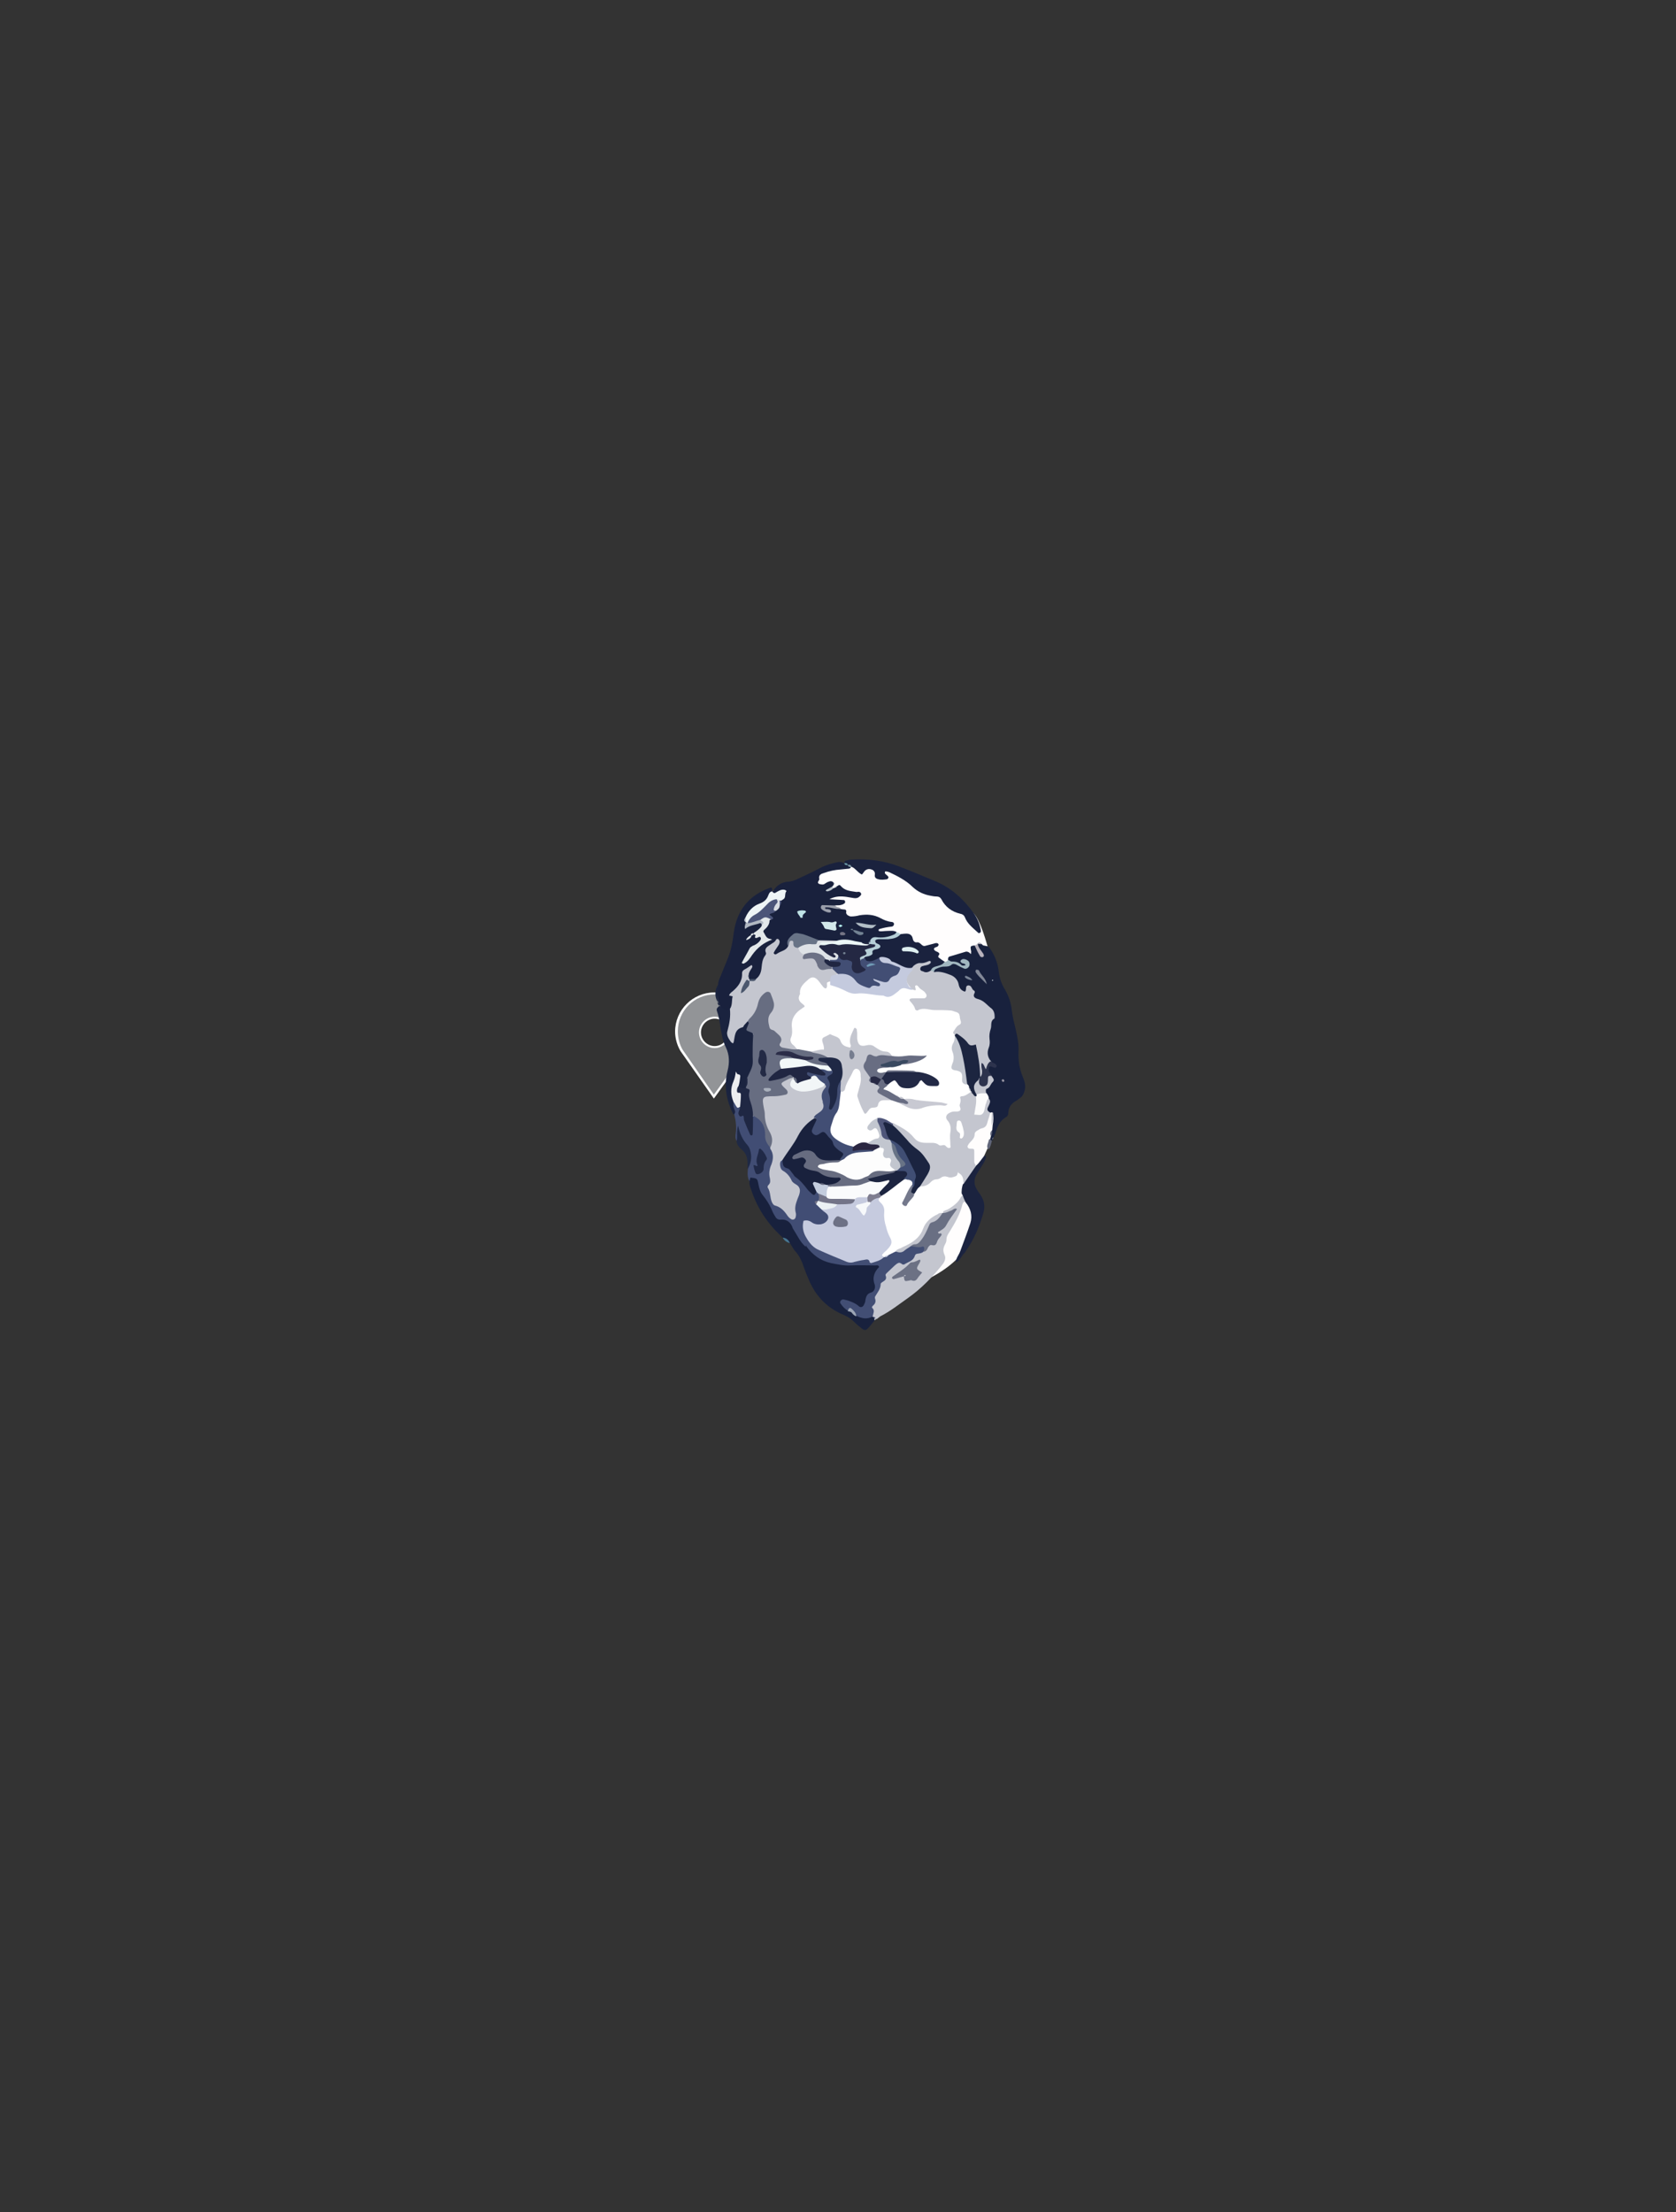 <?xml version="1.0" encoding="utf-8"?>
<!-- Generator: Adobe Illustrator 27.0.1, SVG Export Plug-In . SVG Version: 6.00 Build 0)  -->
<svg version="1.1" id="mcarterpoi2" xmlns="http://www.w3.org/2000/svg" xmlns:xlink="http://www.w3.org/1999/xlink" x="0px"
	 y="0px" viewBox="0 0 428 564.8" style="enable-background:new 0 0 428 564.8;" xml:space="preserve">
<rect x="0" y="0" width="428" height="564.8" fill="#333333" stroke="none"/>
<g>
	<path style="fill:#929497;" d="M182.3,280l-8.2-11.8c-0.8-1.4-1.3-3.1-1.3-4.8c0-5.4,4.3-9.7,9.7-9.7s9.7,4.3,9.7,9.7
		c0,1.7-0.5,3.4-1.3,4.8L182.3,280z M182.5,267.3c2.1,0,3.7-1.7,3.7-3.7c0-2.1-1.7-3.7-3.7-3.7c-2.1,0-3.7,1.7-3.7,3.7
		C178.7,265.6,180.4,267.3,182.5,267.3z"/>
	<path style="fill:#FFFFFF;" d="M182.3,280.5l-8.5-12.1c-0.9-1.5-1.4-3.3-1.4-5c0-5.5,4.5-10,10-10s10,4.5,10,10
		c0,1.7-0.4,3.5-1.3,4.9L182.3,280.5z M182.5,253.9c-5.2,0-9.4,4.2-9.4,9.4c0,1.7,0.4,3.3,1.2,4.7l8,11.5l8.3-11.5
		c0.8-1.4,1.2-3,1.2-4.7C191.9,258.1,187.7,253.9,182.5,253.9z M182.5,267.6c-2.2,0-4-1.8-4-4s1.8-4,4-4s4,1.8,4,4
		C186.5,265.7,184.7,267.6,182.5,267.6z M182.5,260.1c-1.9,0-3.5,1.6-3.5,3.5s1.6,3.5,3.5,3.5s3.5-1.6,3.5-3.5
		C185.9,261.6,184.4,260.1,182.5,260.1z"/>
</g>
<g>
	<path style="fill:#FFFDFD;" d="M232.6,328.4c0,0,12.9-4,15.8-13.3l0.4-8.7l-1.3-3.4c0,0,6.9-13.5,8.2-18.8s-0.7-30.4-0.7-30.4
		s-3.2-17.4-6.3-20.5s-24.6-12.4-24.6-12.4s-8.7-2.1-18.8,4c0,0-9.1,2.3-13.1,5.3s-5,18.6-5,18.6L187,271c0,0-3.4,10.8,4.7,17.7
		c8.2,6.9,22.2,36.7,22.2,36.7L232.6,328.4z"/>
	<g>
		<path style="fill:#19213D;" d="M197.1,227.6c0.1-0.1,0.3-0.1,0.4-0.2c0.9-1.4,2.2-2.2,3.9-2.3c0.7,0,1.3-0.3,1.9-0.5
			c2.2-1,4.3-2,6.4-3.1c1.4-0.7,2.9-1.1,4.4-1.4c0.5-0.1,1,0.1,1.5,0.3c0.1,0,0.2,0,0.2,0c0.2,0,0.3,0.1,0.4,0.1
			c0.1,0,0.3,0.1,0.4,0.2c0.2,0.1,0.4,0.2,0.6,0.4l0.1,0.2c0,0.3-0.3,0.5-0.6,0.5c-0.7,0.1-1.3,0.1-2,0.2c-1.5,0.1-2.9,0.4-4.3,0.9
			c-0.7,0.2-1.4,0.5-1.2,1.5c0.1,0.2-0.2,0.5-0.3,0.8c-0.1,0.2,0.1,0.4,0.3,0.5c0.5,0.1,1,0.3,1.5-0.1c0.3-0.2,0.6-0.4,1-0.5
			c0.4-0.2,0.9-0.1,1.2,0.3c0.1,0.2,0.1,0.3,0,0.5s-0.3,0.4-0.4,0.5c-0.2,0.3-0.5,0.5-0.7,0.7c0.3-0.2,0.8-0.2,1.1-0.3
			c0.1-0.1,0.3-0.1,0.4-0.2c0.2,0,0.3-0.1,0.4-0.3c0.3-0.1,0.6-0.6,1-0.1c1,1.2,2.4,1.3,3.7,1.5c0.3,0.1,0.6,0,0.9,0
			c0.3,0,0.6,0.3,0.6,0.5c0.1,0.3-0.2,0.5-0.4,0.7c-0.4,0.4-0.9,0.5-1.5,0.4s-1.2-0.2-1.8-0.3c-1.5-0.2-2.9-0.2-4.4,0.6
			c1.3,0.1,2.4,0.1,3.5,0.2c0.2,0,0.4,0,0.5,0.3c0.1,0.4-0.1,0.6-0.4,0.7c-0.2,0.2-0.5,0.2-0.8,0.3c-0.4,0.1-0.9,0-1.3,0.1
			c-0.9,0.6-1.9,0-2.8,0.2c-0.3,0.1-0.5,0.2-0.4,0.6c0,0.2,0.2,0.2,0.3,0.3c-0.5-0.8,0.1-0.8,0.6-0.8c0.7,0,1.3,0,2,0.3
			c0.6,0.2,1.2,0.1,1.7,0.3c0.2,0,0.4,0.1,0.7,0.1c0.4,0,0.8,0.1,0.7,0.6c-0.1,0.4,0.1,0.7,0.4,0.9c0.2,0.1,0.5,0.3,0.8,0.3
			c0.7,0,1.5-0.1,2.2-0.3c1.9-0.3,3.6-0.2,5.3,0.7c0.9,0.5,1.9,0.9,2.9,1c0.3,0,0.6,0.2,0.6,0.5c0,0.4-0.3,0.7-0.7,0.7
			c-1,0.1-2,0.3-3,0.6c-0.2,0.1-0.3,0.1-0.2,0.5c0.6,0.2,1.3,0,2,0c0.9,0,1.8-0.2,2.6,0.3c-0.5,1.7-2.1,1.6-3.4,1.8
			c-0.9,0.2-2-0.1-2.8,0.5c-0.2,0.1-0.4,0.3-0.6,0.4c-0.2,0.1-0.4,0.2-0.6,0.3c-0.6,0.2-1.2,0.2-1.7,0.2c-2.1-0.3-4.1-1-6.2-0.4
			c-1.3,0-2.6,0.1-4-0.1c-1.5-0.3-3-1-4.5-1.4c-2.2-0.5-2.9-0.1-3.5,2.1c-0.4,1.2-1.3,1.8-2.3,2.2c-0.5,0.2-1.1,0.6-1.7,0
			c-0.5-0.5-0.1-1.1,0.1-1.6c0.1-0.3,0.5-0.6,0.4-1c-2.5,1.3-2.4,4-3,6.1c-0.4,1.3-0.5,2.7-2,3.2c-0.6,0.1-1.1,0.1-1.7-0.1
			c-0.2-0.1-0.3-0.3-0.4-0.5c-0.1-0.2-0.1-0.4-0.1-0.6c0-0.4,0.1-0.7,0.3-1.2c-0.6,0.1-0.7,0.5-0.9,0.8s-0.2,0.7-0.3,1.1
			c-0.3,1.7-2,2.5-2.5,3.8s0.3,3-0.9,4.3c-1.5,0.8-2.3,0.1-2.9-1.2l0,0c-0.2-0.2-0.2-0.7-0.4-0.9l0,0c-0.3-1.5-0.3-3,0-4.5
			c0-0.9,0.5-1.7,0.8-2.5c0.5-1.2,1-2.5,1.5-3.7c1-2.3,1.4-4.7,1.7-7.1c0.8-5.5,3.8-9.4,9.2-11.3
			C197.1,226.5,197.3,226.7,197.1,227.6c-0.5,1.7-1.4,3-3.1,3.7c-1.3,0.5-2.2,1.7-3,2.8c-0.2,0.4-0.4,0.8-0.3,1.3
			c0,0.2,0.1,0.3,0.1,0.5c0.8,0.3,1.3-0.4,2-0.4s1.5-0.5,1.8,0.5c-0.1,1.4-1.1,1.9-2.3,2.2c-0.2,0.1-0.4,0.3-0.5,0.5
			c0,0,0.1,0,0.1-0.1c0.2-0.2,0.4-0.4,0.6-0.5c0.7,0.5,2,0.1,2.1,1.3c0.1,1.1-0.7,1.7-1.6,2.2c-1.1,0.6-1.6,1.7-2.2,2.8
			c1.6-1.8,3-3.9,5.3-4.6c-1.4-0.5-1.9-1.5-1.1-3c0.4-0.8,0.7-1.6,1.2-2.4c-0.3-1.2,0.4-1.8,1.4-2.2c0.5-0.3,0.8-0.7,1-1.3
			c0.2-0.4,0.3-0.9,0.5-1.3c0.2-0.5,0.6-1,0.5-1.5C198.8,227.5,197.7,229.2,197.1,227.6z"/>
		<path style="fill:#18213D;" d="M242.1,245.1c0-0.4,0-0.8,0.5-0.9c1.3-0.4,2.7-0.8,4-1.2c0.4-0.1,0.9,0.1,1.2,0.5l0,0
			c0.4-0.4,0.1-0.8,0.1-1.2c-0.1-0.7,0-0.8,1-0.9c0.6,0.4,1,1,1.3,1.7c0-0.7-1.1-1.3-0.5-2.1v-0.1c0.3-0.2,0.6-0.2,0.9,0.1
			c0.2,0.1,0.3,0.3,0.5,0.4c1.1,0.2,1.3,0.2,1.6,0.6c0.9,1.3,1.6,2.7,2,4.2c0.2,0.7,0.3,1.5,0.4,2.2c0.2,1.5,0.7,2.9,1.5,4.2
			c1,1.7,1.6,3.5,1.8,5.5c0.2,1.6,0.6,3.2,1,4.8c0.4,1.8,0.8,3.7,0.7,5.5c-0.1,2.3,0.2,4.4,1.1,6.6c0.4,1,0.8,2.1,0.5,3.3
			c-0.2,0.9-0.6,1.7-1.4,2.2c-0.3,0.2-0.6,0.5-0.9,0.6c-1.1,0.7-1.8,1.5-1.9,2.9c0,0.6-0.2,1.1-0.7,1.3c-1.5,0.9-2.1,2.4-2.6,4
			c-0.1,0.4-0.3,0.7-0.4,1c-0.1,0.2-0.3,0.3-0.3,0.6c0,0.1,0,0.2-0.1,0.3c-0.4,0.1-0.7,0-0.5-0.5c0.1-0.3,0.1-0.5,0.2-0.8
			c0.3-0.4,0-1,0.3-1.4c0-0.4,0.1-0.8,0.1-1.2c0.2-1.1,0.3-2.2-0.1-3.3h-0.2l-0.2,0.1c-1.2,0-1.2-0.7-1.1-1.6
			c0.1-0.6,0.5-1.2,0.2-1.9c-0.2-0.5-0.4-1-0.5-1.5c-0.2-1,0.4-1.6,0.9-2.3c0.5-0.6,0.9-1.2,0.3-1.9c-0.8-1.1-1.6-2.3,0.2-3.2
			c0.1,0-0.4-0.4-0.6-0.6c-0.8-1-1-2.1-0.8-3.3c0.4-2.6,0.4-5.3,1.2-7.9c0.6-1.9-1.1-2.8-2.3-3.6c-1.5-0.9-2.6-1.9-3-3.9
			c-1,1.1-2.2,1.5-2.7,0.2c-1.1-2.9-3.6-3.5-6.2-4.1c-0.5-0.7,0-1.3,0.5-1.4c1.9-0.6,3.8-1.8,5.9-0.6c0.7,0.4,1.5,0.9,2.1-0.1
			c0.1-0.1,0-0.3-0.1-0.4c-0.2,0.2,0.1,0.4-0.1,0.6c-0.3,0.3-0.7,0.5-1,0.3C244.8,246,243.2,246.2,242.1,245.1z"/>
		<path style="fill:#18213D;" d="M199.9,316c-3.9-3.5-6.6-7.6-8.2-12.6c-0.2-0.6-0.4-1.1-0.3-1.7c-0.2-0.5-0.5-1.3,0.3-1.4
			c0.8,0,2,0,2.2,1.1c0.5,2.8,2.6,4.8,3.7,7.3c0.5,1.1,1.2,2,2.6,2.2c1.4,0.2,2.2,1.1,2.8,2.3c0.9,1.7,1.9,3.3,3.2,4.8
			c2.7,3.5,6.5,4.6,10.7,4.6c2.1,0,4.2-0.1,6.3,0c1.4,0.1,2,0.6,1.1,2c-0.2,0.4-0.7,0.8-0.6,1.2c0.9,3-1.5,4.8-2.5,7
			c-0.7,1.4-1.5,1.8-2.8,0.7c-0.8-0.7-1.5-1.2-2.6-0.7c-0.1,0.8,0.5,1,0.9,1.4c0.9,0.3,1.6,1,2.4,1.5c1.1,0.6,2.3,0.5,3.5,0.3
			c0.2,0,0.4,0,0.6,0.1c0.2,0.1,0.3,0.3,0.3,0.5s-0.1,0.4-0.2,0.6c-0.6,0.7-1.1,1.4-1.7,2c-0.4,0.5-0.9,0.5-1.4,0.1
			c-0.8-0.6-1.5-1.2-2.2-1.9c-0.7-0.7-1.5-1.2-2.4-1.6c-4.2-1.7-7.2-4.7-9-8.9c-0.6-1.4-1.2-2.9-1.7-4.4c-0.4-1-0.9-2-1.7-2.9
			c-0.6-0.6-1-1.5-1.5-2.2C201.1,316.9,200.5,316.4,199.9,316z"/>
		<path style="fill:#C4C6CF;" d="M252.5,280.5c0.3,0.3,0.4,0.7,0.3,1c-0.1,0.4-0.3,0.8-0.5,1.2c-0.4,0.8,0.1,1.1,0.6,1.4
			c-0.2,0.8-0.5,1.6-0.7,2.3c-0.2,0.9-0.5,1.5-1.5,1.7c-0.4,0.1-0.7,0.3-1,0.5c-0.4,0.2-0.8,0.5-0.8,1c0,0.9-0.6,1.5-1.2,2.1
			c-0.2,0.2-0.4,0.5-0.5,0.7c-0.3,0.4,0,0.9,0.5,0.9c1.1,0,1.1,0,1.1,1c0,0.7,0,1.5,0,2.2c0,0.4,0.1,0.7,0.4,1
			c-0.4,1.9-1.5,3.4-3,4.6c-0.8-0.6-0.8-1.6-1.2-2.3c-0.2,0,0,0.2-0.2,0.3c-0.4,0.6-1,1-1.7,0.9c-2.2-0.2-4,0.7-5.8,1.8
			c-0.7,0.4-1.5,0.7-2.3,0.2c-0.7-1.2,0.4-1.9,0.8-2.7c1.4-2.6,1.5-2.8-0.5-5.1c-1.9-2.1-4.1-3.9-6-5.9c-0.6-0.6-1.4-1.2-1.4-2.2
			c0-0.2,0.1-0.4,0.3-0.5c1.9,0.3,3.5,1.3,4.8,2.6c1.5,1.5,3.1,2.5,5.3,2.3c1.3-0.1,2.6,0.6,4.1,0.7c-0.2-2.1,0.5-4.1-0.7-6.1
			c-0.8-1.4,0.3-2.2,1.5-2.6c0.9-0.3,1.6-0.5,1.5-1.6c-0.3-2.3,1.3-2.9,3.1-3.3c0.7,0.1,1.2,0.6,1.6,1.1c0.7,1.2,0.1,2.6,0.2,4
			c1.2-0.3,1.1-1.2,1.4-1.9C251.4,281.5,251.3,280.4,252.5,280.5z"/>
		<path style="fill:#414D74;" d="M205.7,318.3c-1.3-1.1-2-2.7-2.9-4.1c-0.2-0.3-0.4-0.6-0.5-1c-0.5-1.2-1.5-1.9-2.8-1.8
			c-0.9,0.1-1.3-0.3-1.6-0.9c-0.4-0.6-0.7-1.3-1-2c-0.5-1.1-1.2-2.2-2-3.2c-0.7-0.8-1-1.8-1.2-2.8c-0.3-1.6-0.3-1.6-1.8-1.8
			c-0.5-0.1-0.3,0.3-0.4,0.5c0,0.1-0.1,0.3-0.1,0.4c-0.6-1-0.5-2.1-0.4-3.2c0.8-2.4,0.4-4.7-1.2-6.6c-0.9-1.1-1.1-2.5-1.4-4.3
			c0.1,1.6,0.9,2.8-0.2,3.9c-0.5-0.6-0.4-1.4-0.3-2.1c0.2-1.6,0-3.2-0.4-4.8c0.3-1-1-2-0.2-3.1c1.3-0.5,1.2,1.4,2.2,1.4
			c0.5,1.9,1.9,3.4,2.3,5.7c0.3-1.4-0.2-2.7,0.7-3.7c2.2,0.4,3.2,1.5,3.6,4.1c0.2,1.3,0.4,2.6,1.2,3.8c0.9,1.3,1.2,2.7,0.5,4.2
			c-0.8,2-0.5,4.1-0.6,6.2c-0.1,1.8,0.3,3.8,2.5,4.6c1.2,0.4,1.6,2,3,2.7c-0.1-2.1,0.4-3.9,1-5.7c0.3-0.9-0.2-1.6-0.8-2.2
			c-1.2-1.1-2-2.4-3.1-3.5c-0.9-0.9-1.5-2,0.1-2.9c2.3,2.6,5.1,4.7,7.2,7.5c0.3,0.4,0.8,0.7,1.4,0.6c0.3,0,0.6,0.1,0.8,0.3
			c0.4,0.6,0.6,1.2,0.2,1.9c-0.1,0.1-0.2,0.3-0.3,0.4c-0.1,0.2-0.1,0.4,0,0.7c0.4,0.5,0.8,1,1.3,1.4c1.1,0.8,2.1,1.7,1.3,3.1
			c-0.8,1.5-2.2,1.6-3.7,1.2c-0.7-0.2-1.4-0.6-2.2-0.3c-0.9,1-0.5,2.2-0.3,3.3C205.8,316.9,206.3,317.5,205.7,318.3z"/>
		<path style="fill:#C4C6CF;" d="M223.2,336.3c-0.1,0-0.3-0.1-0.4-0.1c-0.9-1.5-0.4-3,0.1-4.5c1.1-3.1,2.3-6.1,4.7-8.4
			c0.3-0.3,0.7-0.9,1-0.8c3.1,0.4,4.5-2.7,7.1-3.3c0.9-0.6,1.6-1.6,2.7-1.9c0.5-0.1,0.9-0.7,1-1.2c0.1-3.1,3.4-4.1,3.8-6.6
			c-0.5,0.2-1.3,0.9-2.3,0.2c-0.2-0.4,0-0.8,0.4-0.9c1.8-0.9,3.1-2.5,4.7-3.7c0.9,0.4,1.3,1,0.8,1.9c-0.3-0.1-0.7-0.3-0.9,0.2
			c0,0.1,0,0.1-0.1,0.2c-0.6,2.6-1.9,4.8-3.3,7.1c-0.4,0.6-0.8,1.2-0.8,2c0,0.4-0.1,0.7-0.3,1.1c-0.5,0.9-0.7,1.7-0.2,2.8
			c0.4,0.8,0.1,1.6-0.4,2.3c-2.6,3.3-5.5,6.3-8.9,8.7c-2.3,1.6-4.5,3.4-7.1,4.7c-0.3,0.2-0.6,0.5-0.9,0.7c-0.1,0-0.1,0-0.2-0.1
			C223.4,336.5,223.3,336.4,223.2,336.3z"/>
		<path style="fill:#1A223E;" d="M215.6,220.4c0.1-0.2,0.1-0.5,0.2-0.6c0.4-0.1,0.9-0.2,1.3-0.3c4.4-0.3,8.6,0.2,12.7,1.8
			c3.1,1.2,6.2,2.5,9.3,3.8c3.9,1.7,7,4.5,9.5,8c0.9,1.2,1.5,2.6,1.8,4.1c0.1,0.4,0.2,0.8-0.2,1s-0.5-0.2-0.7-0.3
			c-1.2-1.1-2.5-2.1-3.1-3.7c-0.2-0.5-0.6-0.8-1.2-0.9c-2.1-0.5-3.8-1.7-4.8-3.7c-0.3-0.5-0.7-0.7-1.3-0.7c-0.5,0-1-0.1-1.5-0.2
			c-1.7-0.3-3.2-1-4.5-2.2c-1.7-1.7-3.9-2.8-6-3.8c-0.3-0.1-0.6-0.2-0.9-0.2c-0.1,0-0.2,0-0.2,0.1s-0.1,0.3,0,0.4
			c0.2,0.3,0.6,0.5,0.8,0.8c0.2,0.2,0,0.6-0.3,0.7c-0.7,0.1-1.5,0.2-2.2,0c-0.5-0.1-1-0.4-0.9-1.1c0.1-0.6-0.1-1-0.6-1.3
			c-0.7-0.3-1.3-0.3-1.9,0.2c-0.3,0.3-0.5,0.7-0.8,1c-1.2-0.6-1.7-1.7-2.7-2l0,0c-0.2-0.3-0.7-0.2-0.9-0.5l0,0
			C216.3,220.6,215.8,220.7,215.6,220.4L215.6,220.4z"/>
		<path style="fill:#1A233F;" d="M187.3,281.4c-0.1,0.7,0,1.3,0.3,2c0.2,0.4,0.2,0.9-0.3,1.2c-1.8-3.6-2.5-7.3-1.5-11.2
			c0.5-2,0.5-4-0.4-5.9c-0.9-1.8-1.2-3.8-1.5-5.8c-0.2-1.2-0.4-2.4-0.8-3.5c-0.3-0.8,0.3-1,0.6-1.4c0.3,0.2,0.6,0.4,0.8,0.6
			c0.6,0.7,1.2,0.7,1.9,0.3c0.9,1.4,0.5,2.9,0.2,4.3c-0.2,1.1-0.5,2.2,0.2,3.3c0.7-2.2,1.9-4,4.2-4.7c2.4,4.8,2.6,9.7,0.4,14.6
			c-0.5,0.7-0.5,1.5-0.7,2.3c-0.1,0.2-0.2,0.4-0.4,0.5c-0.7,0.3-1.4,0.3-1.9-0.4c-0.6-0.9,0.3-2-0.2-2.9
			C187.4,276.9,187.7,279.2,187.3,281.4z"/>
		<path style="fill:#1A223E;" d="M230,238.5c0.4,0,0.7-0.1,1.1-0.1c1-0.1,1.8,0.2,2,1.3c0.1,0.6,0.5,1,1.1,0.9
			c0.9-0.1,1.2,1.2,2.1,0.9c0.8-0.2,1.6-0.4,2.3-0.6c0.2-0.1,0.4-0.1,0.6-0.1c0.2,0,0.4,0.1,0.5,0.4c0,0.1-0.1,0.3-0.2,0.4
			c-0.3,0.3-0.9,0.2-1,0.7c0.1,0.5,0.6,0.6,1,0.8c0.3,0.2,0.5,0.4,0.3,0.7c-0.3,0.4-0.3,0.6,0.2,0.9c0.4,0.3,0.8,0.6,1.3,0.9
			c0.2,0.8-0.4,0.9-1,1.1c-0.9,0.3-1.8,0.6-2.4,1.4c-0.5,0.4-1,0.6-1.6,0.6c-0.7,0-1.4-0.1-1.5-0.9c-0.1-0.8,0.3-1.2,1.1-1.2
			c-1-0.2-1.8,0.5-2.7,0.7c-2.3,0.3-4-1-5.9-1.9c-0.9-0.4-1.7-0.9-2.6-0.2c-1.4,0.5-2.9,2-4.2-0.2c0.1-0.8,0.9-0.9,1.3-1.4
			c0.7-0.9,2.5-1.3,1.7-3.2c-0.3-0.7,0.7-1,1.4-0.9C226.5,239.7,228.3,239.1,230,238.5z"/>
		<path style="fill:#1B233F;" d="M246.6,307c-0.3-0.6-0.6-1.3-0.8-1.9c-1-1.1-0.7-2.1,0.4-3c1-1.5,2.1-3,3.1-4.5
			c0.8-0.7,1.3-1.6,2-2.4c0.1-0.1,0.3-0.1,0.4-0.1c0.1,0.1,0.1,0.3,0.1,0.4c-0.2,0.9-0.7,1.6-1.2,2.4c-0.4,0.7-0.9,1.4-1.3,2.1
			c-0.6,1.2-0.6,2.4,0.1,3.6c0.3,0.5,0.6,1,1,1.5c1,1.5,1.2,3,0.7,4.7c-1,3.4-2.4,6.7-4.5,9.7c-0.1,0.2-0.2,0.4-0.4,0.5
			c-0.7,0.7-1,1.9-2.1,2.3c0-1.1,0.8-1.9,1.1-2.8c0.9-2.4,1.8-4.8,2.6-7.2C248.4,310.4,247.9,308.6,246.6,307z"/>
		<path style="fill:#B6CFD7;" d="M230,238.5c-0.8,1-2,1.2-3.2,1.3c-0.7,0-1.5,0-2.2,0c-0.4,0-0.9,0-1.2,0.5c0.1,0.5,0.6,0.6,1,0.8
			c0.3,0.2,0.5,0.4,0.4,0.7c-0.1,0.2-0.4,0.4-0.7,0.5s-0.6,0.1-0.9,0.2c-0.3,0.1-0.5,0.4-0.4,0.7c0.1,0.5-0.2,0.6-0.6,0.8
			c-0.6,0.3-1.4,0.1-1.8,0.8c-0.3,0.3-0.5,0.7-1,0.4c-0.5-2,0.8-2.9,2.3-3.7c0-0.2,0-0.3-0.1-0.4c0-0.2,0-0.3,0.2-0.4l0,0
			c0.1-0.2,0.3-0.3,0.4-0.5c0.3-0.7,0.8-1,1.6-0.9c1.5,0.2,2.9,0,4.3-0.6c0.3-0.1,0.7-0.3,0.8-0.7
			C229.4,238.1,229.7,238.3,230,238.5z"/>
		<path style="fill:#1F2945;" d="M188.1,291.4c0.3-1.2-0.1-2.5,0.4-4c0.4,2.1,1.2,3.7,2.4,5c0.6,0.7,0.8,1.6,0.9,2.5
			c0.1,1.3-0.2,2.5-0.9,3.6c0-0.5,0-1,0-1.5c0-1.4-0.4-2.6-1.5-3.5C188.7,292.9,188.2,292.3,188.1,291.4z"/>
		<path style="fill:#A1B7C0;" d="M237.7,247.8c0.3-0.9,1.2-1,1.9-1.2s1.2-0.4,1.6-1c0.4,0,0.7-0.2,0.9-0.5c0.3,0.1,0.5,0.3,0.8,0.4
			c1,0,1.9,0.1,2.6,0.9c0.2,0.2,0.7,0.2,1.1,0c-0.2-0.5-0.8-0.3-1.1-0.6c-0.2-0.2-0.3-0.3-0.2-0.5s0.3-0.3,0.5-0.4
			c0.5-0.1,1,0.1,1.4,0.4c0.4,0.3,0.5,0.9,0.3,1.4c-0.3,0.5-0.8,0.8-1.3,0.6c-0.7-0.3-1.3-0.6-2-1c-0.4-0.2-0.8-0.3-1.2,0
			c-0.5,0.5-1.2,0.5-1.9,0.5c-0.8,0-1.4,0.3-2.1,0.6c-0.3,0.1-0.4,0.4-0.5,0.7C238.1,248.5,237.8,248.2,237.7,247.8z"/>
		<path style="fill:#9A9EAA;" d="M214.7,232c-1.3,0.3-2.6-0.5-4-0.3c0,0.5,0.3,0.4,0.6,0.4c0.4,0.1,1,0.1,0.9,0.7
			c-0.1,0.3-0.7,0.2-1,0.1c-0.5-0.2-1.1-0.4-1.5-0.9c-0.2-0.3,0-0.9,0.3-0.9c1.1,0,2.2,0.1,3.3,0.1
			C213.6,231.8,214.4,231.5,214.7,232z"/>
		<path style="fill:#B8B2BC;" d="M249.7,241c0.1,1,0.9,1.7,1.4,2.5c0.1,0.3,0.3,0.5,0,0.8c-0.2,0.2-0.8,0.1-0.9-0.3
			c-0.5-0.8-0.9-1.7-1.3-2.6C249.1,241.3,249.4,241.2,249.7,241z"/>
		<path style="fill:#61667A;" d="M252.8,290.8c0.2,0.2,0.3,0.3,0.5,0.5c-0.4,1.7-0.8,2.4-1,2.1c-0.5-0.8,0.1-1.5,0.2-2.3
			C252.5,291,252.7,290.9,252.8,290.8z"/>
		<path style="fill:#1A233F;" d="M183.3,251.4c0,1.5,0,3,0,4.5C182.4,254.4,182.6,252.9,183.3,251.4z"/>
		<path style="fill:#C4C6CF;" d="M253.3,284.1c0.1,0,0.3,0,0.3,0c0.1,0.5-0.1,2.5-0.3,3.3C253.1,286.3,253.3,285.2,253.3,284.1z"/>
		<path style="fill:#BBC4CB;" d="M212.9,226.7c-0.4,0.5-1,0.8-1.6,0.9c-0.1,0-0.3-0.1-0.4-0.1c0,0,0-0.3,0.1-0.3
			c0.5-0.3,1-0.5,1.5-0.8C212.6,226.5,212.8,226.6,212.9,226.7z"/>
		<path style="fill:#467691;" d="M199.9,316c0.9,0.1,1.5,0.6,1.8,1.4C200.9,317.2,200.2,316.7,199.9,316z"/>
		<path style="fill:#61667A;" d="M253.3,288.6c0.1,0.5,0.1,1-0.3,1.4C252.8,289.5,252.9,289,253.3,288.6z"/>
		<path style="fill:#B8B2BC;" d="M250.6,241.1c-0.3,0-0.6-0.1-0.9-0.1C250.1,240.5,250.1,240.5,250.6,241.1z"/>
		<path style="fill:#1A233F;" d="M183.3,255.9c0.4,0.2,0.4,0.5,0.4,0.9C183.4,256.6,183.2,256.3,183.3,255.9z"/>
		<path style="fill:#BBC4CB;" d="M213.7,226.2c0,0.2-0.1,0.4-0.4,0.3C213.4,226.3,213.5,226.2,213.7,226.2z"/>
		<path style="fill:#BBC4CB;" d="M212.9,225.8c0-0.2,0-0.3,0-0.5C213.3,225.5,213.2,225.7,212.9,225.8z"/>
		<path style="fill:#61667A;" d="M253.4,291c-0.1-0.3,0-0.5,0.3-0.6C253.7,290.7,253.6,290.8,253.4,291z"/>
		<path style="fill:#C4C6CF;" d="M223.3,337.1c0-0.2,0-0.3,0-0.5c0.1,0,0.2-0.1,0.3-0.1c0.1,0.1,0.1,0.1,0.2,0.2
			C223.6,336.9,223.5,337.1,223.3,337.1z"/>
		<path style="fill:#C4C6CF;" d="M190.9,260.8c-0.3,0.3-0.6,0.7-0.9,1c-0.1,0.2-0.2,0.5-0.4,0.5c-2,0.5-1.9,2.2-2.2,3.6
			c0,0.1-0.1,0.3-0.2,0.5c-0.6-0.2-0.8-0.8-1.1-1.2c-0.3-0.5-0.5-1.1-0.4-1.7c0-0.1,0.1-0.3,0.1-0.4c0.5-1.8,0.8-3.6,0.6-5.5
			c0.7-1,0.4-2.2,0.7-3.2c-0.3-0.1-0.5-0.1-0.9-0.2c0.1-0.5,0.5-0.8,0.9-1.1c1.4-1.2,2.5-2.6,2.4-4.6c0-0.5,0.3-0.8,0.7-1
			c0.6-0.3,1.1-0.7,1.7-1.1c0.4,0.3,0.2,0.6,0,0.9c-0.3,0.5-0.7,1-0.7,1.6c-0.1,0.2-0.1,0.4,0,0.6c0,0.1,0,0.3,0.1,0.4
			c0.1,0.2,0.1,0.4-0.1,0.5c-0.7,0.4-1,1-1.6,2.1c0.8-0.9,1.1-1.7,1.7-2.1c0.5-0.4,1.2,0.1,1.7-0.4c1.1-0.8,1.4-1.9,1.5-3.1
			c0.1-1,0.2-1.9,0.8-2.8c0.2-0.2,0.4-0.6,0.3-0.8c-0.5-1.2,0.4-1.6,1.1-2.1c0.5-0.4,1.2-0.6,1.5-1.3c0.1-0.2,0.4-0.2,0.6-0.1
			c0.1,0.1,0.3,0.4,0.3,0.6c0,0.3-0.1,0.6-0.2,0.8c-0.3,0.5-0.7,1-1,1.5c-0.1,0.2-0.4,0.6-0.3,0.8c0.3,0.4,0.7,0.1,1-0.1
			c0.9-0.6,2.2-0.7,2.7-1.9c0.3-0.5-0.2-1.5,0.8-1.6c1.3-0.2,1.2,1.3,2,1.8c0.5,0.6,1,1.3,1.4,1.9c1.7,0.6,3.3,1.1,4.3,3
			c0.4,0.8,1.8,0,2.7,0.4c0.6,0.4,1.4,0.7,1.4,1.6c-0.9,0.7-1.5,1.6-1.3,2.8c-0.1,0.6,0,1.5-0.7,1.7c-0.6,0.2-1.1-0.3-1.5-0.8
			c-0.9-0.9-1.5-2.2-3.1-1c-1.3,1-2.1,3.3-1.3,4.6s0.6,2-0.5,2.9c-2.6,2.1-2,5-1.8,7.8c0,0.5,0.5,0.9,0.3,1.5
			c-1.5,0.9-2.9,0-4.3-0.3c-0.1,0-0.3-0.1-0.4-0.2c-0.2-2.5-2.4-3.9-3.4-5.9c-0.4-1-0.2-2.1,0.4-3c0.3-0.5,0.6-0.9,0.6-1.4
			c0.2-1.1,0.3-2.4-0.7-2.8c-1.3-0.5-1.6,1-2,1.9C193.6,258.1,193,260,190.9,260.8z"/>
		<path style="fill:#E3E8EA;" d="M197.1,234.7c-0.3,0.1-0.6,0.1-0.6,0.5c0,0.6-0.3,1.1-0.7,1.6c-0.3,0.4-1.1,0.8-0.8,1.2
			c0.4,0.6,0.6,1.5,1.5,1.7c0.2,0,0.4,0.1,0.7,0.2c-2.2,0.8-3.8,2.1-5.1,3.9c-0.6,0.9-1.1,1.7-2.1,2.2c-0.1,0.1-0.3,0-0.4,0
			c-0.2-0.1-0.2-0.2-0.1-0.3c0.6-1.2,1.3-2.3,1.9-3.5c0.2-0.4,0.5-0.5,0.8-0.7c0.6-0.2,1.1-0.5,1.5-0.9c0.3-0.3,0.7-0.7,0.6-1.1
			c-0.2-0.6-0.7-0.1-1.1,0c-0.3,0-0.5-0.1-0.4-0.3c0.4-0.8-0.4-0.5-0.6-0.7l0,0c0.8-0.7,1.8-1.2,2.4-2.2c0.2-0.7-1.2-0.9-0.5-1.7
			C195.3,233,196.2,233.7,197.1,234.7z"/>
		<path style="fill:#EEF4F6;" d="M190.4,234.2c0.7-1.6,1.9-2.9,3.6-3.5c1.1-0.4,1.8-1,2.2-2.1c0.2-0.5,0.4-1,1.1-1h-0.1
			c0.2,0.3,0.5,0.6,0.9,0.3c0.7-0.4,1.4-0.9,2.3-0.7c0.2,0.1,0.5,0.2,0.4,0.4c-0.4,0.5-0.2,1.1-0.4,1.6c-0.1,0.3-0.5,0.5-0.8,0.7
			c-0.2,0.1-0.3,0.1-0.5,0.1c-0.3,0-0.6,0-0.8,0c-2.6,1.6-4.7,3.8-7.1,5.7c-0.2,0.1-0.4,0-0.6-0.1l0,0
			C190.1,235.2,190.2,234.7,190.4,234.2z"/>
		<path style="fill:#DEE2E6;" d="M205.3,243.8c-0.7-0.4-1.3-0.9-1.4-1.8c0.2-0.8,0.9-1.2,1.6-1.3c1.3-0.1,2.5-0.6,3.8-0.6
			c1.5,0,3,0.1,4.4,0.1c-0.1,1.1-1,0.8-1.6,0.9c-0.7,0.1-1.5-0.1-2.1,0.4c0.6,1.2,1.1,2.3,2.9,1.6c0.8-0.3,1.2,0.3,1.3,1.1
			c-0.2,1.5-1.3,1.4-2.4,1.5c-0.4,0-0.7-0.1-1-0.2C209.3,243.7,207.2,244.1,205.3,243.8z"/>
		<path style="fill:#4C5579;" d="M190.9,235.7c0.3-0.9,1-1.7,1.8-2.1c1.2-0.6,2.1-1.6,3-2.5c0.7-0.8,1.5-1.4,2.6-1.5
			c1.2,1.2-0.5,2-0.3,3.1c-0.2,0.3-0.6,0.4-1,0.5c-0.7,0.3-0.6,0.3,0.1,0.8c0.4,0.3,0.5,0.6-0.1,0.8c-1.6-0.8-1.6-0.8-3,0.2
			C193.2,235.7,192.2,236.2,190.9,235.7z"/>
		<path style="fill:#687386;" d="M209.3,240.1c-0.2,0.1-0.5,0.1-0.6,0.3c-0.1,0.3-0.1,0.7-0.6,0.7c-0.2,0-0.4,0-0.7,0
			c-1.3-0.2-2.5,0.2-3.6,0.9c-0.6,0-1.2-0.2-1.2-1c0-0.4,0.1-0.8-0.5-0.8c-0.5,0-0.5,0.4-0.6,0.7c0,0.2-0.2,0.4-0.3,0.6
			c-0.5-1.5,0.5-2.2,1.4-3c0.4-0.3,0.9-0.3,1.3-0.2c0.6,0.1,1.2,0.2,1.7,0.4C207,239.2,208.1,239.7,209.3,240.1z"/>
		<path style="fill:#ECF7F7;" d="M209.3,241.4c0.1-0.5,0.3-0.8,0.8-0.8c0.8,0,1.6,0,2.4,0c0.4,0,0.9,0,1.2-0.4
			c1.5-0.5,3.1-0.3,4.6,0.1c0.6,0.1,1.2,0.2,1.7,0.3c0.5,0.5,1.3-0.1,1.8,0.4l0,0c-0.4,1.5-1.7,1.1-2.5,1c-3-0.2-5.9-0.1-8.8-0.1
			C210,241.9,209.6,241.8,209.3,241.4z"/>
		<path style="fill:#D2E8EA;" d="M209.6,235.4c0.8,0,1.5-0.1,2.2,0c0.6,0.2,0.9,0.1,1.4-0.1c0.3-0.1,0.6,0.1,0.4,0.5
			c-0.3,0.4-0.1,0.8,0,1.3c0.1,0.4-0.3,0.5-0.5,0.5c-0.7-0.1-1.4-0.3-2.2-0.4c-0.3-0.1-0.4-0.3-0.5-0.6
			C210.2,236.1,209.8,235.7,209.6,235.4z"/>
		<path style="fill:#B2BEC6;" d="M218.5,235.6c1.9,0,3.5,0.8,5.3,0.5c-0.5,0.5-0.9,1-1.5,0.9C221,236.9,219.6,236.9,218.5,235.6z"/>
		<path style="fill:#B1B8C2;" d="M190.9,235.7c1.1,0,2.1-0.6,3.2-0.8c0.2,0.1,0.3,0.2,0.5,0.3c0.5,0.3,0.4,0.6,0,0.9
			c-0.1-0.2-0.3-0.4-0.5-0.4c-1.3,0.5-2.7,0.5-3.8,1.5c-0.3-0.6,0.1-1.1,0.1-1.6C190.6,235.7,190.8,235.7,190.9,235.7z"/>
		<path style="fill:#BFE3E6;" d="M203.6,232.7c0.6-0.3,1.3-0.3,1.9-0.2c0.2,0,0.4,0.3,0.3,0.4c-0.4,0.4-1,0.6-0.8,1.4
			c-0.2,0-0.5,0.1-0.6,0C204.2,233.7,203.6,233.4,203.6,232.7z"/>
		<path style="fill:#D8DCE2;" d="M198.1,232.6c-0.3-0.1-0.6-0.1-0.5-0.5c0.1-0.6,0.4-1.1,0.8-1.5c0.3-0.3,0.1-0.7,0-1
			c0.3,0,0.5,0.2,0.7,0.5c0.2,0.4,0.2,0.8,0,1.2C199.1,231.9,198.6,232.3,198.1,232.6z"/>
		<path style="fill:#728292;" d="M217.8,237.5c0.9-0.1,1.7,0.5,2.5,0.5c0.1,0,0.2,0.2,0.2,0.3s-0.1,0.3-0.2,0.3
			c-0.3,0.2-0.7,0.2-1,0.1C218.7,238.4,218.1,238.1,217.8,237.5L217.8,237.5z"/>
		<path style="fill:#757585;" d="M215.9,238.5c-0.2,0.4-0.6,0.3-1,0.3c-0.2,0-0.4-0.1-0.4-0.4c0-0.3,0.2-0.4,0.4-0.4
			c0.3-0.1,0.6,0,0.8,0.2C215.8,238.2,215.8,238.3,215.9,238.5z"/>
		<path style="fill:#E3E8EA;" d="M191.9,238.9c-0.1,0.6-0.6,0.9-1.2,1.1c-0.4,0.1,0.1-0.7,1-1.2L191.9,238.9z"/>
		<path style="fill:#242843;" d="M221.9,241.1c-0.6,0-1.3,0-1.8-0.4c0.6,0,1.2,0,1.8,0C221.9,240.8,221.9,240.9,221.9,241.1z"/>
		<path style="fill:#4B576D;" d="M191.4,250.5c0-0.2,0-0.3,0-0.5c0.6,0,1.1,0,1.7,0C192.7,250.8,192,250.4,191.4,250.5L191.4,250.5z
			"/>
		<path style="fill:#BAF6F6;" d="M215.2,236.4c-0.3,0.1-0.4,0.3-0.6,0.3c-0.2,0-0.3-0.2-0.5-0.3c0.2-0.1,0.4-0.3,0.5-0.3
			C214.8,236.1,214.9,236.2,215.2,236.4z"/>
		<path style="fill:#4C5579;" d="M199.1,231.2c0-0.4,0-0.8,0-1.2c0.1,0,0.3,0,0.4,0C199.5,230.4,199.5,230.9,199.1,231.2z"/>
		<path style="fill:#B1B8C2;" d="M190.4,234.2c0,0.5,0,1,0.1,1.4C189.9,235,189.9,235,190.4,234.2z"/>
		<path style="fill:#728292;" d="M217.8,237.5c-0.2,0-0.4,0-0.6-0.2c0,0,0.1-0.1,0.2-0.1C217.7,237.1,217.9,237.2,217.8,237.5
			L217.8,237.5z"/>
		<path style="fill:#809CA7;" d="M216.5,220.8c0.4,0,0.8-0.1,0.9,0.5C217,221.4,216.6,221.4,216.5,220.8z"/>
		<path style="fill:#6E9EAA;" d="M215.6,220.4c0.4,0,0.8-0.1,0.9,0.5C216.1,220.9,215.7,220.9,215.6,220.4z"/>
		<path style="fill:#E3E8EA;" d="M192.2,238.3c0.3,0.4,0,0.5-0.3,0.6l-0.2-0.2C191.8,238.4,192,238.4,192.2,238.3L192.2,238.3z"/>
		<path style="fill:#4B576D;" d="M191.3,249.6c-0.2-0.2-0.3-0.4,0-0.6C191.3,249.3,191.3,249.4,191.3,249.6z"/>
		<path style="fill:#242843;" d="M222.3,240.2c0,0.3-0.1,0.4-0.4,0.5C222,240.5,222.2,240.3,222.3,240.2z"/>
		<path style="fill:#C4C6CF;" d="M237.7,247.8c0.3,0.1,0.6,0.3,0.9,0.4c1.5-0.3,3,0.3,4.3,0.8c0.9,0.4,1.7,1.2,1.9,2.3
			s0.7,1.6,1.6,1.9c0.6-0.4-0.1-1.5,0.9-1.6c0.9,0,0.8,1,1.4,1.3c0.2,0.1,0.3,0.3,0.2,0.6c-0.6,1,0.1,1.4,0.9,1.6
			c1.5,0.4,2.3,1.6,3.4,2.4c0.6,0.5,0.8,1.3,0.8,2c0,0.2,0,0.6-0.1,0.6c-1.1,0.6-0.6,1.8-0.9,2.6c-0.3,0.9-0.4,1.7-0.3,2.6
			c0.1,0.7,0.1,1.5-0.2,2.2c-0.5,1.3-0.3,2.5,0.6,3.5c0.2,0.6-0.5,0.7-0.7,1c-0.2,0.4,0.2,1.2-0.6,1.2c-0.7,0-0.5-0.8-0.8-1.4
			c0.1,1.2,1.1,2.5-0.5,3.3c-0.2,0-0.4-0.1-0.5-0.3c-0.5-1-0.5-2.1-0.4-3.1c0.1-4.1-2.9-5.8-5.8-7.4c-1-1-0.1-1.6,0.4-2.3
			c1.2-1.9,0.7-3.2-1.5-3.4c-2.3-0.2-4.6-0.5-6.9-0.3c-2.2,0.2-2.8-1.2-3.4-2.5c-0.6-1.3,0.6-1.3,1.5-1.6c0.6-0.2,1.8,0.5,1.7-0.7
			s-1.2-0.6-2-0.5c-0.1,0-0.3-0.1-0.4-0.2c-2.4-2.2-2.3-3.4,0.1-6.2c0.5-0.4,1-0.7,1.6-0.7c0.9,0.1,1.6-0.2,2.3-0.5
			c0.2-0.1,0.5,0,0.5,0.2s-0.1,0.4-0.3,0.5c-0.5,0.4-1.3,0.4-1.9,0.6c-0.3,0.1-0.5,0.4-0.5,0.7c0,0.4,0.4,0.6,0.7,0.6
			C236.3,248.4,237,248.3,237.7,247.8z"/>
		<path style="fill:#FCFCFC;" d="M252.5,280.5c-0.6,0.3-0.5,1-0.8,1.5c-0.1,0.3-0.1,0.6-0.2,0.9c-0.1,0.7-0.3,1.4-0.9,1.7
			c-0.5,0.2-1.1,0-1.8,0c0.2-1.6,0.7-3.1,0.4-4.7c-0.1-0.2-0.1-0.5,0.1-0.7c0.8-0.8,1.7-0.9,2.6-0.1
			C252.3,279.6,252.5,280,252.5,280.5z"/>
		<path style="fill:#2D334D;" d="M250.1,275.1c0.7-0.4,0.7-1,0.7-1.7c-0.1-0.6-0.3-1.3-0.1-2c0.7,0.3,0.6,1.1,1.1,1.6
			c0.2-0.8,0.4-1.5,1.1-2c0.4,0.2,0.8,0.4,1.2,0.6c0.2,0.2,0.5,0.4,0.4,0.7c-0.2,0.5-0.6,0.3-0.9,0.2c-0.2-0.1-0.4-0.2-0.6-0.2
			c-0.4-0.1-0.5,0.2-0.5,0.5c-0.2,0.9,0.5,1.3,0.8,1.9c-0.3,0.5-0.1,1-0.4,1.5c-0.5,1-1.1,1.9-2.3,1.4
			C249.4,277.1,249.4,276.1,250.1,275.1z"/>
		<path style="fill:#C4C6CF;" d="M250.1,275.1c0,0.4-0.1,0.9-0.1,1.3c0.1,0.6,0.4,0.9,1,1c0.6,0,1.1-0.3,1.2-0.8
			c0.1-0.4,0.1-0.9,0.1-1.3c0-0.7,0.4-0.6,0.9-0.6c0.7,1,0.8,1.1,0.1,1.8c-0.4,0.5-0.5,1.2-1.3,1.5c-0.4,0.1-0.2,0.8-0.2,1.2
			c-0.9-0.1-1.8-0.1-2.7,0.4C247.4,277.9,247.7,276.2,250.1,275.1L250.1,275.1z"/>
		<path style="fill:#828897;" d="M252,251.3c-0.7-0.7-1.3-1.3-2-2c-0.3-0.3-0.6-0.7-0.8-1c-0.1-0.2-0.1-0.4,0-0.6
			c0-0.2,0.7-0.1,0.8,0.1C250.5,249,251.7,249.7,252,251.3z"/>
		<path style="fill:#7A8596;" d="M248.3,250.3c-0.8-0.1-1.4-0.3-1.8-0.7c-0.1-0.1-0.1-0.3-0.1-0.3c0.1-0.1,0.3-0.2,0.4-0.1
			C247.3,249.4,247.9,249.6,248.3,250.3z"/>
		<path style="fill:#9694A2;" d="M256.5,276c-0.1,0.2-0.3,0.3-0.5,0.2c-0.1-0.1-0.2-0.3-0.2-0.4c0.1-0.2,0.3-0.3,0.5-0.2
			C256.4,275.7,256.4,275.8,256.5,276z"/>
		<path style="fill:#BCC5CD;" d="M253.6,250.2c0,0.1,0,0.1,0,0.2c-0.1,0.1-0.2,0.1-0.3-0.1l0.1-0.1
			C253.5,250.1,253.6,250.1,253.6,250.2z"/>
		<path style="fill:#FCFCFC;" d="M247.7,243.5c0.1-0.1,0.2-0.2,0.3-0.2C248.1,243.7,247.8,243.4,247.7,243.5
			C247.8,243.5,247.7,243.5,247.7,243.5z"/>
		<path style="fill:#424E74;" d="M235.8,319.6c-0.4,0.4-0.9,0.4-1.4,0.5c-0.4,0-0.7,0.2-0.8,0.6c-0.4,1.3-1.7,1.5-2.6,2.1
			c-0.1,0.1-0.5,0.1-0.6,0c-0.8-0.7-1.3-0.2-1.9,0.3c-0.6,0.6-1.3,1.2-1.9,1.8c-0.3,0.3-0.6,0.5-0.4,0.9c0.2,0.6,0,1-0.5,1.3
			c-0.3,0.2-0.8,0.5-0.8,0.7c0,1.3-0.8,2.2-1.4,3.2c-0.1,0.2-0.1,0.4,0,0.7c0.2,0.6,0,1.2-0.5,1.6c-0.2,0.2-0.5,0.5-0.2,0.7
			c0.7,0.7,0.1,1.4,0.1,2.1c-1.4,0.8-2.7,0.6-4.1-0.1c-0.6-0.6-0.9-1.9-2.2-1.3c-0.8-0.4-1.4-1.1-1.9-1.8c-0.2-0.2-0.2-0.6,0-0.8
			c0.2-0.2,0.4-0.4,0.8-0.3c0.1,0,0.3,0.1,0.4,0.1c1,0.2,2.7,0.9,3.4,1.6c0.4,0.4,1,0.3,1.3-0.3c0.2-0.4,0.4-0.8,0.4-1.3
			c0.2-0.9,0.4-1.6,1.5-1.9c0.7-0.2,1.1-1.1,0.9-1.9c-0.7-1.8-0.2-3.3,1.1-4.6c-0.2-0.6-0.6-0.4-0.9-0.4c-2.2,0-4.3-0.1-6.5,0
			c-1.7,0.1-3.3-0.3-4.9-0.6c-2.7-0.6-4.7-2.1-6.3-4.3c-0.1-0.3-0.1-0.6-0.2-0.8c-1-1.6-0.7-3.3-0.6-4.9c0-0.2,0.2-0.3,0.4-0.5
			c0.1,0.1,0.2,0.2,0.3,0.4c0.4,4.8,3.7,6.7,7.7,8.1c2.4,0.9,4.7,1.6,7.3,1c1.5-0.3,3.2,0.7,4.6-0.5c0.2-0.1,0.3-0.2,0.5-0.3
			c0.4-0.2,0.7-0.4,1-0.6c0.6-0.4,1.2-0.8,1.9-0.9c1.7,0.4,2.7-1.3,4.2-1.4c0.8,0,1.6,0,2.4,0.1C236.7,318,236.7,318.7,235.8,319.6z
			"/>
		<path style="fill:#9CA5B4;" d="M216.5,334.8c0.2-0.8,0.5-1,0.9-0.7c0.6,0.5,1.2,1.1,1.3,2c-0.4-0.1-0.8-0.4-1.1-0.8
			C217.4,334.9,216.9,334.9,216.5,334.8z"/>
		<path style="fill:#424E74;" d="M223.5,336.5c-0.1,0.1-0.2,0.1-0.3,0.1c-0.1-0.1-0.1-0.2,0-0.3
			C223.3,336.3,223.5,336.3,223.5,336.5z"/>
		<path style="fill:#FFFFFF;" d="M233.1,252.7c0.8,0.2,0.8,0.2,0.7-0.3c0-0.3-0.3-0.6,0.1-0.8c0.3-0.1,0.5,0.2,0.7,0.4
			c0.3,0.5,0.8,0.7,1.2,1c0.3,0.2,0.5,0.5,0.7,0.8c0.3,0.5,0,1.1-0.6,1.1c-0.8,0-1.6,0-2.5,0c-0.3,0-0.6,0-0.9,0.1
			c-0.2,0.1-0.4,0.4-0.2,0.5c0.6,0.7,1.2,1.3,1.4,2.2c0.1,0.3,0.6,0.4,0.8,0.2c1.4-0.7,2.8,0,4.2,0c1.3,0,2.7,0,4,0.1
			c0.5,0,1,0.3,1.5,0.4c0.6,0.2,0.8,0.5,0.9,1.1c0,0.4,0.1,0.7,0.2,1.1c0.2,0.5,0.1,0.9-0.4,1.1c-0.7,0.4-1,1.1-1.4,1.7
			c-0.2,0.2-0.1,0.6,0.2,0.7c0.1,0.1,0.1,0.1,0.2,0.2c-0.3,2.2-0.2,4.3-0.2,6.5c0,0.4-0.2,1.2,0.1,1.2c2.2,0.5,2.1,2.8,3.2,4.1
			c0.3,0.2,0.6,0.6,0.7,1c0.1,0.4,0.2,0.8,0.3,1.2c0,0.2,0,0.4-0.2,0.6c-0.7,0.4-1.3,1-2.2,1c-0.2,0-0.5,0.2-0.4,0.4
			c0.2,0.6,0.1,1.1-0.1,1.7c-0.2,0.5,0.4,1,0.1,1.5c-0.4,0.4-1,0.3-1.5,0.3s-1,0.2-1.5,0.5c-0.6,0.4-0.8,1.1-0.3,1.7
			c0.8,0.9,1,1.9,0.8,3.1c-0.2,1.1,0,2.2,0,3.3c0,0.3,0.2,0.6-0.2,0.7c-0.3,0.1-0.6-0.1-0.8-0.3c-0.1-0.1-0.2-0.2-0.3-0.3
			c-0.5-0.4-1.2,0.3-1.7-0.2c-0.5-0.4-1.1-0.5-1.7-0.5c-0.5,0-1,0-1.6,0c-1.2,0-2.2-0.3-3-1.3c-1.5-1.9-3.7-2.9-5.8-4
			c-1.4,0.2-2.4-1.1-3.8-0.8c-0.7,0.3-1.4,0.5-1.7,1.4c1.3,0,2.1,0.6,2.3,1.8c0.2,1.3-0.7,1.8-1.7,2.2c-0.6,0.2-1.1,0.7-1.8,0.8
			c-1.3,0-2.4,0.6-3.6,0.8c-0.8,0.1-1.6-0.2-2.4-0.5c-3.5-1.4-4.6-3.6-3.1-7.1c1-2.2,1.7-4.4,2.1-6.8c1-1.6,1.4-3.4,2.5-5
			c0.5-0.7,0.9-1.5,1.9-1.3s1.3,1.1,1.4,2.1c0.1,0.9,0,1.8-0.2,2.7c-0.1,0.6-0.3,1.2-0.4,1.8c-0.1,1.5,0.1,3.2,1.2,3.9
			c0.7,0.5,2.1-0.6,2.9-1.5c1.1-1.3,2.6-0.8,4-0.9c0.7,0,1.4,0.3,2,0.6c2.2,1.5,4.4,1.9,7,1.1c1.5-0.5,3.2-0.3,4.2-0.1
			c-2.7-0.3-6.1-0.2-9.3-0.9c-0.2,0-0.4-0.1-0.6-0.1c-0.4-0.1-0.8-0.3-1.2-0.4c-0.2-0.1-0.4-0.1-0.6-0.2c-0.3-0.1-0.6-0.2-0.9-0.3
			c-0.5-0.2-1-0.5-1.5-0.8c-1.9-1-1.9-1-0.3-2.7c1.1-1.1,2.1-1,3.3,0c1.1,1,2.5,1,3.7,0s2.2-1.4,3.5-0.2c0.4,0.4,1.1,0.5,1.7,0
			c-1.2-1.9-3.3-1.7-5-2.2c-2.3-0.3-4.6-0.3-6.9-0.1c-0.2,0.1-0.4,0.1-0.7,0.2c-0.8,0.1-2,0.5-2.1-0.8c-0.1-1,1-1.1,1.8-1.2
			c0.6-0.1,1.2-0.1,1.7-0.3c0.8-0.2,1.5-0.5,2.3-0.6c1.9,0,3.6-0.7,5.2-1.1c-2.3-0.4-4.8,0.7-7.4-0.2c-2.4-1.2-4.7-2.5-7.5-2.6
			c-1.5,0-1.9-0.8-2.3-3.5c-0.3,0.5-0.4,1.1-0.4,1.7c0,0.7,0.4,1.6-0.6,1.9c-0.9,0.3-1.8-0.2-2.4-0.9c-0.6-0.7-1.1-1.4-2-1.7
			c-0.9-0.3-2-0.2-1.9,0.8c0.5,3-1.7,2.7-3.4,3.1c-0.1,0-0.3,0-0.5,0c-1-0.2-2.2-0.2-2.9-1.1c-0.2-0.3-0.5-0.6-0.8-0.8
			c-0.5-0.5-0.7-1.1-0.4-1.8c0.4-0.9,0.3-1.9,0.2-2.9c-0.1-2.1,1-3.5,2.6-4.5c0.2-0.2,0.5-0.3,0.7-0.5c-0.1-0.4-0.4-0.5-0.6-0.7
			c-0.8-0.6-1.2-1.3-0.7-2.3c0-0.1,0.1-0.1,0.1-0.2c-0.2-1.8,1-2.7,2.1-3.7c0.9-0.8,1.7-0.7,2.5,0.2c0.4,0.4,0.7,1,1.1,1.4
			c0.2,0.3,0.4,0.6,0.9,0.7c0.5-0.4,0.2-1,0.3-1.5c1.2-0.8,2.2,0.1,3.1,0.5c3.7,1.7,7.8,1,11.7,1.7c0.7,0.1,1.3-0.3,1.8-0.8
			C230.1,251.6,231.6,251.5,233.1,252.7z"/>
		<path style="fill:#FFFFFF;" d="M228.6,319.6c-0.6,0.3-1.2,0.6-1.8,0.9c-0.2,0.2-0.7,0.1-0.9,0.5l0,0c-1.4,0.2-1.1-0.7-0.6-1.2
			c2.1-1.8,1.6-3.7,0.6-5.8c-0.4-0.9-0.6-1.8-0.6-2.8c0-1.5-0.2-2.9-1.2-4.2c-0.3-0.4-0.3-0.8-0.1-1.3c0.2-0.3,0.4-0.6,0.6-0.8
			c2.1-1.3,3.8-3.2,6.1-4.2c1.4-0.3,2.6-0.3,2.5,1.6c-0.6,1.5-1.7,2.7-2.1,4.4c1-0.6,1.4-1.4,1.8-2.2c0.5-0.7,0.6-1.7,1.8-1.6
			s2.2-0.2,3-1.1c0.4-0.4,0.9-0.7,1.6-0.7c0.3,0,0.7-0.2,1-0.4c0.5-0.4,1.1-0.4,1.7-0.2c0.7,0.3,1.4,0.1,2.1-0.2
			c0.4-0.2,0.4-0.6,0.5-0.9l0,0c1.2,0.5,1.5,1.5,1.4,2.7c-0.4,1-0.5,2-0.4,3c-0.5,1.6-1.8,2.6-3.2,3.5c-0.6,0.4-1.4,0.4-1.9,1.1
			c-0.1,0.1-0.1,0.2-0.2,0.3c-2.2,1-3.9,2.5-5,4.9C234.2,317.7,231.3,318.6,228.6,319.6z"/>
		<path style="fill:#1B2440;" d="M234.9,303c-0.7,0.4-0.9,1.2-1.4,1.8c-1.3,0.1-1.4-0.1-0.7-1.6c0.5-0.5,0.6-1.2,0.5-1.9
			c-0.7-4.1-2.3-7.7-6-10c-0.2-0.1-0.4-0.3-0.5-0.4c-0.5-0.5-0.9-1.2-1-1.9c-0.2-0.9-1.2-1.9-0.2-2.6c0.9-0.6,1.7,0.4,2.4,0.9
			c1.3,1.1,2.4,2.4,3.6,3.7c0.8,1,1.7,1.8,2.8,2.6c1.2,0.9,2,2.2,2.8,3.4c0.6,0.9,0.2,1.9-0.3,2.8
			C236.3,300.8,235.6,301.9,234.9,303z"/>
		<path style="fill:#1C2540;" d="M247.5,277.8c0-0.3-0.1-0.7-0.4-0.9c-0.8-0.5-0.6-1.4-0.8-2.2c-0.8-3.4-1.5-6.9-2.5-10.3l0,0
			c0.1-0.3,0.4-0.6,0.7-0.4c1,0.7,2,1.4,2.7,2.4c0.6,0.8,1.2,0.5,2,0.3c0.6,2.8,1.1,5.6,1.1,8.4c-0.4,0.1-0.3,0.6-0.6,0.8
			c-1.4,1.1-1.1,2.3-0.3,3.6c0,0.1-0.1,0.2,0,0.4c-0.7,0.2-0.8-0.6-1.2-0.8c0-0.1-0.1-0.3-0.1-0.4
			C247.7,278.5,247.7,278.1,247.5,277.8z"/>
		<path style="fill:#4E5579;" d="M228,287.3c-0.6-0.3-1.2-0.5-1.9-0.8c-0.1,0-0.3,0-0.4,0.1c-0.1,0.1-0.2,0.3-0.1,0.4
			c0.7,1.2,0.6,2.8,1.6,3.9c-0.7,0.6-1.7,0.4-1.9-0.3c-0.6-1.7-2-3.1-1.3-5.1c0.8-0.2,1.6,0.1,2.3,0.4c0.6,0.3,1.1,0.7,1.7,1
			C228.1,287,228,287.2,228,287.3z"/>
		<path style="fill:#FFFFFF;" d="M244.3,287.3c0-0.1,0-0.2,0-0.2c0.1-0.4-0.1-1,0.6-1c0.4,0,0.6,0.4,0.7,0.8
			c0.2,0.6,0.4,1.3,0.5,1.9s0.1,1.2-0.3,1.7c-0.1,0.1-0.2,0.2-0.4,0.2c-0.1,0-0.3-0.2-0.3-0.2c0-0.5,0.3-1.1-0.3-1.4
			C244.1,288.6,244.2,288,244.3,287.3z"/>
		<path style="fill:#FFFFFF;" d="M244.8,299.4c-0.1,0-0.2-0.1-0.2-0.1C244.6,299.1,244.7,299.2,244.8,299.4L244.8,299.4z"/>
		<path style="fill:#C6CBDF;" d="M224.6,305.7c-0.1,0.3-0.3,0.5-0.2,0.8c0.1,0.2,0.3,0.4,0.4,0.5c0.8,0.7,1.1,1.5,1,2.6
			c-0.1,1.3,0.1,2.5,0.5,3.7c0.2,0.9,0.5,1.7,0.9,2.5c0.7,1.2,0.6,1.9-0.4,3c-0.4,0.5-1,0.9-1.4,1.4s0.1,0.5,0.4,0.7
			c-0.9,1-2.1,1.2-3.3,1.6c-0.1,0-0.4-0.1-0.4-0.2c-0.2-1-0.9-0.7-1.5-0.6c-0.8,0.1-1.6,0.3-2.4,0.5c-0.8,0.3-1.6,0.2-2.4-0.2
			c-2.2-0.9-4.4-1.8-6.6-2.8c-1.5-0.6-2.5-1.8-3.3-3.2c-0.8-1.3-1.1-2.8-0.7-4.3c0.8-0.2,1.4-0.1,2.1,0.4c0.7,0.5,1.5,0.6,2.3,0.5
			c0.5-0.1,1-0.3,1.4-0.7c0.7-0.7,0.7-1.5,0-2.1c-0.4-0.4-1-0.6-1.3-1.2c1.2-0.9,2.8-0.8,4-1.7c1.4-0.5,3.3,0.2,4.3-1.5
			c1-0.7,2.1-0.7,3.2-0.2c0.4,0.3,0.5,0.8,0.4,1.3c-0.3,1-1.4,0.9-2.1,1.5c0.1,0.6,0.6,0.8,1,1.6c0.2-1.4,0.9-2.2,1.6-3.2
			C222.8,305.7,223.4,305,224.6,305.7z"/>
		<path style="fill:#C4C6CF;" d="M199.8,296.2c-0.5,0.2-0.6,0.6-0.6,1.1c0,0.6,0.2,1.3,0.7,1.6c1.1,0.6,1.8,1.5,2.3,2.6
			c0.2,0.4,0.7,0.7,1.2,1c0.8,0.5,1,1.3,0.8,2.1c-0.1,0.6-0.4,1.1-0.6,1.7c-0.4,1.1-0.7,2.1-0.4,3.3c0.1,0.3,0.1,0.7,0,1.1
			c-0.1,0.7-0.8,0.9-1.3,0.5c-0.3-0.2-0.6-0.5-0.8-0.8c-0.8-1.2-1.7-2.2-3.2-2.6c-0.4-0.1-0.6-0.5-0.8-0.9c-0.5-1.2-0.3-2.5-1-3.6
			c-0.2-0.3,0-0.6,0.2-0.8c0.5-0.5,0.4-1.1,0.3-1.7c-0.3-1.2-0.1-2.4,0.4-3.5c0.5-1.4,0.6-2.7-0.3-4c0-3.4-1.9-6.3-2.2-9.7
			c-0.3-3.3-0.1-3.6,3.2-4c1.1-0.1,2.9,0.3,1.6-2c-0.6-1.2,0.5-2.1,2.8-2.5c0.2,0.1,0.4,0.2,0.5,0.4c-0.1,2.2,0.5,2.8,2.7,2.8
			c1.9,0.1,3.5-0.9,5.3-1.4c0.2,0,0.4,0.1,0.4,0.2c-0.9,2.9,1,6.7-2.8,8.7c-3.1,2.3-4.7,5.8-6.8,8.9
			C201.1,295.3,200.8,296.1,199.8,296.2z"/>
		<path style="fill:#676D81;" d="M202.5,275.2c-0.6,0-1.1,0.3-1.7,0.6c-1.6,0.8-1.6,0.9-0.2,2.2c0.1,0.1,0.2,0.2,0.3,0.3
			c0.4,0.5,0.3,1.1-0.3,1.2c-0.9,0.2-1.9,0.4-2.9,0.4c-3.1,0-3.2,0.1-2.6,3.2c0.1,0.4,0.2,0.9,0.2,1.3c0,1.7,0.4,3.2,1.3,4.7
			c0.7,1.3,0.8,2.5,0.1,3.9c-0.8-0.9-1.4-1.9-1.3-3.2c0-2.3-1-4-3.1-4.9c-1.2-2.2-1.5-4.7-1.8-7.2c0-0.1,0.1-0.2,0-0.4
			c0.5-0.7-0.1-1.6,0.4-2.3c1.4-2.9,1.4-2.9,1.3-5.4c0-1.6,0-3.1,0.1-4.7c0.1-1.1,0.1-1.1-1-1.5c-0.8-0.3-0.8-0.4-0.5-1.1
			c0.1-0.3,0.3-0.7,0.4-1c0.1-0.2-0.1-0.4-0.3-0.5c0.2-0.2,0.3-0.5,0.5-0.7c1.2-1.1,1.9-2.5,2.2-4c0.3-1.2,0.9-2,1.9-2.7
			c0.5-0.3,1.1-0.2,1.3,0.3c0.3,0.8,0.6,1.5,0.8,2.3c0.2,1-0.1,1.9-0.8,2.7c-0.9,1.1-0.6,2.4-0.3,3.6c0.1,0.4,0.4,0.6,0.8,0.7
			c0.5,0.1,0.7,0.5,1.1,0.8c0.8,0.7,1.6,1.4,0.8,2.6c-0.3,0.4,0.1,1,0.7,1.1c1.3,0.2,2.6,0.6,4,0.4c1,0.2,2.1,0.4,3.1,0.6
			c1.6,0.4,3.6-0.5,4.6,1.5c-0.4,0.5-1.4,0.9-0.1,1.6c0.3,0.1,0,0.5-0.3,0.7c-2.1,0.5-4,0.1-5.6-1.4c-0.1-0.3,0.3-0.5,0.2-0.7
			c-2.3,0.1-4.1-1.8-6.2-1.3c0.8,0.4,2.3-0.3,3,1.1c-0.3,0.5-0.8,0.6-1.3,0.6c-1.4,0-1.7,0.9-1.7,2.1c-0.7,1.3-1.9,2-3,2.6
			c1.2-0.1,2.6-0.5,3.9-1.1c0.9-0.4,1.7-0.7,2.1,0.7C202.6,275.1,202.6,275.1,202.5,275.2z"/>
		<path style="fill:#19213D;" d="M199.8,296.2c1.3-2.1,2.9-4,4-6.2c1-1.9,2.4-3.4,4.2-4.5c1.2,0.3,1.3,0.4,0.8,1.6
			c-0.5,1.3-0.8,2.1,1.3,1.7c1.6-0.3,2.1,1.5,3,2.4c0.6,0.7,1,1.6,1.8,2.2c1.3,1.1,1.3,2.1-0.1,3c-2.5,0.5-4.8,0.8-6.8-1.3
			c-1.2-1.2-2.6-0.9-4.1-0.1c1.3-0.1,2.3,0.2,2.5,1.6c0.1,0.5,0.1,1.2,0.6,1.3c2.1,0.5,3.8,2,6,2.2c0.8,0.1,2.1-0.2,2.1,1
			c0,1.1-1.1,1.5-2.1,1.8c-0.4,0.1-0.9,0.2-1.3,0.1c-0.3,0-0.6-0.1-0.9-0.1c-0.5-0.1-1-0.3-1.5-0.3c-1.7-0.1-0.3,1.2-0.8,1.7
			c-0.4,0.9-0.6,1-1.2,0.5c-0.4-0.4-0.8-0.7-1.1-1.1c-0.9-1.2-1.8-2.3-3.1-3.2c-0.3-0.2-0.5-0.7-0.8-1c-0.4-0.5-0.7-1.1-1.3-1.2
			C199.8,298,199.9,297.1,199.8,296.2z"/>
		<path style="fill:#1F2743;" d="M190.5,277.8c0.3,0.3,1.1,0.1,0.9,0.9c-0.3,1,0,1.9,0.3,2.8c0.4,1.1,0.6,2.3,0.6,3.5
			c0,1.5,0,3.1-0.1,4.6c0,0.1-0.1,0.3-0.2,0.3c-0.1,0-0.3,0-0.4-0.1c-0.6-1.3-1.1-2.5-1.6-3.8c-0.1-0.3,0-0.6-0.1-0.9
			c-0.1-0.4-0.3-0.2-0.5-0.1c-0.5,0.2-0.6-0.1-0.8-0.5c-0.2-0.7,0.5-1.2,0.3-1.9c-0.8-1.4-0.4-3.1-1.1-4.5c-0.2-0.3,0.2-0.8,0.7-0.9
			C189.1,278,189.8,277.8,190.5,277.8z"/>
		<path style="fill:#ECEDEF;" d="M188.6,277.3c-0.3,0.3-0.4,0.8-0.4,1.2c0,0.3,0.1,0.6,0.5,0.5c0.4,0,0.5,0.2,0.5,0.5
			c0,1-0.1,2.1-0.2,3.1c-0.3,0.1-0.6,0.5-0.9,0c-0.3-0.4-0.5-0.9-0.8-1.3c-0.7-1.7-0.8-3.4,0-5.2c0.3-0.7,0.5-1.5,0.6-2.5
			c0.2,0.3,0.4,0.7,0.5,0.7c0.7,0,0.7,0.4,0.6,0.9C188.9,276,188.8,276.7,188.6,277.3z"/>
		<path style="fill:#202947;" d="M192.4,297.5c0.2,0,0.4,0,0.5,0.1c0.2,0.1,0.7,0.3,0.5-0.2c-0.6-1.4,0.3-2.6,0.4-3.9
			c0-0.2,0.4-0.3,0.5-0.1c0.7,0.6,1.1,1.3,1.5,2.2c0.1,0.2,0,0.5-0.1,0.6c-0.6,0.7-0.7,1.4-0.7,2.3c0,0.7-1,1.4-1.7,1.3
			c-0.1,0-0.2-0.1-0.3-0.2c0,0-0.1-0.1-0.1-0.2C192.6,298.6,192.5,298.1,192.4,297.5z"/>
		<path style="fill:#737488;" d="M218.3,306.2c-0.1,0.9-0.8,1.2-1.5,1.2c-1,0.1-2,0.1-3,0.1c-1.8,0.5-3.4,0.4-4.9-0.9
			c0.4-0.6,0.3-1.3,0-1.9c1.1-0.6,1.8,0.4,2.8,0.5c1.4,0.4,2.8,0.2,4.2,0.2C216.7,305.5,217.6,305.4,218.3,306.2z"/>
		<path style="fill:#C4CDDE;" d="M211.1,305.6c-0.7-0.3-1.5-0.6-2.2-0.9c-0.1-0.1-0.3-0.3-0.4-0.4c-0.3-0.7-0.6-1.3-0.9-2
			c-0.1-0.2,0.2-0.6,0.5-0.5c0.4,0.1,0.8,0.2,1.3,0.4c0.4,0.3,1,0,1.4,0.3c0.3,0,0.6,0.1,0.9,0.1c0.2,0.2,0.3,0.3,0.3,0.6
			C211.7,304,211.8,304.9,211.1,305.6z"/>
		<path style="fill:#EBF1F4;" d="M208.9,306.6c1.6,0.6,3.2,0.6,4.9,0.9c-0.6,1.1-1.7,1-2.7,1.3c-0.4,0.1-0.9,0-1.3,0
			c-0.5-0.4-0.9-0.9-1.4-1.3C208.1,306.9,208.6,306.8,208.9,306.6L208.9,306.6z"/>
		<path style="fill:#737488;" d="M208.9,306.6c-0.2,0.3-0.3,0.6-0.5,0.9C207.9,306.8,207.9,306.7,208.9,306.6z"/>
		<path style="fill:#696F83;" d="M235.8,319.6c0.1-0.2,0.2-0.4,0.2-0.6c0.1-0.5-0.1-0.8-0.5-0.7c-1,0.4-2-0.1-3-0.1
			c2.1-1.4,3.2-3.6,4.4-5.8c0.8-1.3,2.5-1.8,3.7-2.7l0,0c0.9,0.1,1.7-0.4,2.5-0.7c0.4-0.2,0.7-0.6,1.3-0.3c-1,1.4-2,2.7-2.8,4.2
			c-0.4,0.8-1.3,1.2-2,1.7c0,0.6,0.4,0.3,0.6,0.3c0.3,0.1,0.3,0.3,0.2,0.5c-0.3,0.5-0.8,0.9-1,1.4c-0.3,0.8-0.4,1.4-1.5,1.1
			c-0.4-0.1-0.7,0.3-0.9,0.6C236.8,319,236.5,319.6,235.8,319.6z"/>
		<path style="fill:#6C7184;" d="M230.8,325.9c-0.9,0.2-1.7,0.5-2.6,0.7c-0.1,0-0.3-0.1-0.4-0.2c0-0.1,0-0.3,0.1-0.4
			c1.5-1.1,3.1-2,4.4-3.4c0.1-0.2,0.4-0.3,0.6-0.3c0.7,0,1.4-0.5,2-0.7c0.3,0.4,0,0.6-0.1,0.9c-0.9,1.5-0.9,1.5,0.7,2.4
			c-0.4,0.5-0.9,1-1.2,1.5c-0.4,0.6-0.8,0.8-1.5,0.5c-0.2-0.1-0.6,0.1-0.8,0.1C231,327.2,231,327.2,230.8,325.9L230.8,325.9z"/>
		<path style="fill:#1F2743;" d="M190.9,275.2c-0.1,0.8,0.2,1.6-0.4,2.3C190.6,276.7,190.2,275.8,190.9,275.2z"/>
		<path style="fill:#C4CADE;" d="M233.1,252.7c-0.6,0.1-1.2-0.2-1.7-0.3c-0.6-0.2-1.2-0.1-1.7,0.4c-0.2,0.2-0.4,0.4-0.7,0.6
			c-1,0.8-2,1.6-3.4,0.8c-2.3,0-4.6-0.8-6.9-0.5c-0.9,0.1-1.8-0.2-2.6-0.6c-1.3-0.7-2.7-1.2-4.1-1.6c0-0.4,0-0.7,0-1.1
			c0.1-1.3,0.2-1.4,1.8-1.6c1.7-1.1,3.1-0.3,4.4,0.8c1.5,1.3,2.9,2.7,5,1.5c-0.2-0.2-0.9-0.5-0.5-1.2c0.3-0.4,0.8-0.2,1.2-0.1
			c0.4,0.1,0.8,0.3,1.3,0.4c0.8,0.1,3.5-1.4,3.4-2c-0.1-1.5-1.5-1-2.4-1.4s-2.2-0.3-1.8-1.9c0.1-0.1,0.1-0.3,0.2-0.4
			c0.5-0.4,2.2,0,2.7,0.5c0.2,0.2,0.3,0.4,0.4,0.5c1.8,0.4,3.2,2,5.2,1.6c0.2,0.1,0.3,0.3,0.2,0.5c-0.2,0.3-0.5,0.5-0.7,0.8
			c-1.1,1.2-1.1,2.4-0.1,3.7C232.7,252.1,232.9,252.4,233.1,252.7z"/>
		<path style="fill:#424E74;" d="M224.5,244.6c0.2,0.8,0.8,1.3,1.6,1.3c1.2,0,2.2,0.7,3.4,1c0.3,0.1,0.5,0.4,0.3,0.7
			c-0.2,0.6-0.5,1.3-1.2,1.5s-1.2,0.5-1.5,1.1s-0.9,0.7-1.6,0.5c-0.8-0.2-1.6-0.5-2.5-0.8c0.1,0.6,0.6,0.6,0.9,0.8
			c0.3,0.2,1,0.3,0.8,0.9c-0.1,0.3-0.7,0.2-1,0.1c-0.5-0.1-1-0.1-1.4,0.4c-0.2,0.3-0.7,0.1-1,0c-1.1-0.4-2.2-0.8-2.8-1.7
			c-1.2-1.6-2.7-1.9-4.5-1.7c-0.5-0.4-0.9-0.9-1.4-1.3c-0.1-0.2-0.1-0.4,0-0.6c0.3-0.3,0.8-0.4,1.2-0.6c0-0.1-0.1-0.2-0.3-0.2
			c-0.6-0.2-1.5,0.2-1.6-0.9c0.3,0,0.6,0,0.8,0c1.2,0,1.2,0,1.5-1.5c0.8,0.1,1.3,0.8,2.2,0.9c1.1,0.1,1.9,0.6,2,1.9
			c0.1,1.1,0.8,1.5,2,1.1c-0.4-0.8-1.4-1.6-0.4-2.6c0.3-0.1,0.6-0.2,0.9-0.3c0.1,0.5,0.3,0.8,0.8,0.8
			C222.5,245.6,223.5,245.1,224.5,244.6z"/>
		<path style="fill:#DDEEEF;" d="M234.6,243.1c0,0.1,0,0.2-0.1,0.2c-0.1,0.1-0.3,0.2-0.4,0.1c-1.1-0.5-2.2-0.5-3.4-0.5
			c-0.2,0-0.4-0.2-0.4-0.5c0-0.1,0.1-0.3,0.2-0.4c1.4-0.5,3.1-0.2,4,0.8C234.6,242.9,234.6,243,234.6,243.1z"/>
		<path style="fill:#242843;" d="M219.7,245c0,1.5,0,1.5,1.4,2.5c-0.2,0.5-0.8,0.6-1.2,0.8c-1.3,0.6-2.4-0.1-2.4-1.5
			c0-0.2,0.1-0.4,0.1-0.7c0.1-0.5-0.2-0.7-0.6-0.8c-0.3-0.1-0.7-0.3-1.1-0.2c-1.1,0.2-1.6-0.5-1.9-1.3c-0.2-0.1-0.4-0.3-0.5-0.4
			c-0.2-0.1-0.4-0.1-0.6,0c-0.2,0.3,0.2,0.3,0.2,0.4c0.1,0.1,0.2,0.2,0.3,0.3c0,0.1,0,0.2,0,0.2c-0.1,0.1-0.2,0.2-0.3,0.2
			c-0.2,0-0.4-0.1-0.6-0.2c-1.3-0.6-2.3-1.5-3.3-2.5c-0.1-0.1,0.1-0.4,0.3-0.5c0.4,0,0.9,0.1,1.3,0c1-0.3,1.9-0.4,2.9-0.1
			c0.2,0.1,0.5,0.1,0.7,0.1c1.9-0.5,3.9,0,5.8,0.1c0.6,0,1.4,0.2,1.9-0.4c0.2,0,0.4,0.1,0.7,0.1c0.3,0.1,0.7-0.1,0.7,0.3
			c0,0.4-0.4,0.4-0.6,0.5c-0.6,0.2-1.2,0.3-1.7,0.5c-0.5,0.1-0.3,0.4-0.1,0.6c0.3,0.4,0.2,0.7-0.2,0.9c-0.3,0.1-0.6,0.2-0.8,0.3
			C219.4,244.5,219.6,244.8,219.7,245z"/>
		<path style="fill:#6C7185;" d="M212.4,246.9c0,0.2,0,0.3,0,0.5c-0.6,0-1.2,0-1.8,0.2c-0.9,0.2-1.4-0.1-1.8-0.9
			c-0.1-0.1-0.1-0.3-0.1-0.4c-0.7-1.7-0.9-1.7-2.7-1.5c-0.2,0-0.4,0.1-0.6,0.1c-0.4,0-0.5-0.3-0.3-0.8c0.1-0.1,0.2-0.2,0.2-0.4
			c1.4-0.6,2.8-0.7,4.3,0c0.6,0.3,0.9,0.7,1.2,1.2C211,245.9,212.1,246,212.4,246.9z"/>
		<path style="fill:#4B576D;" d="M191.4,250.5c0,0.6,0,1.2-0.5,1.6c-0.5,0.5-0.8,1.2-1.7,1.5c0.1-1.3,0.7-2.3,1.3-3.2
			C190.7,249.9,191.1,250.4,191.4,250.5L191.4,250.5z"/>
		<path style="fill:#202642;" d="M212.4,246.9c-0.7-0.2-1.3-0.6-1.8-1.2c-0.2-0.3-0.1-0.5,0.1-0.8c0.3,0.1,0.6,0.1,0.9,0.2
			c0.3,0.4,0.7,0.4,1.2,0.4s1,0.1,1.5,0.1c0.1,0.1,0.3,0.2,0.4,0.3c0,0.5-0.2,0.8-0.7,0.9C213.4,246.9,212.9,246.9,212.4,246.9z"/>
		<path style="fill:#C4C6CF;" d="M240.7,309.7c-0.7,1.1-1.4,2.1-2.7,2.4c-0.4,0.1-0.6,0.4-0.7,0.7c-0.6,1.4-1.2,2.8-2.2,4
			c-0.4,0.5-0.8,0.9-1.4,0.9c-0.4,0-0.7,0.1-1,0.4c-0.5,0.4-1.1,0.7-1.6,1.1c-0.7,0.7-1.5,0.7-2.4,0.3c0.3-0.5,0.8-0.6,1.3-0.8
			c0.7-0.4,1.5-0.7,2.2-1.1c1.6-0.9,2.9-2.1,3.5-3.8c0.7-1.9,2.1-3,3.8-3.8C239.8,309.7,240.2,309.7,240.7,309.7z"/>
		<path style="fill:#C6CBDF;" d="M226,321c0.1-0.4,0.5-0.5,0.9-0.5C226.6,320.9,226.4,321,226,321z"/>
		<path style="fill:#C4C6CF;" d="M211.6,270.2c-1-0.8-2.2-1.1-3.3-1.3c-0.4-0.1-0.9-0.1-1.2-0.4c1.1-0.1,2.1-0.6,3.3-0.5
			c0.1-0.8-0.2-1.4-0.4-2.1c-0.1-0.5,0-0.9,0.5-1.1c0.4-0.2,0.8-0.4,1.2-0.6c0.1-0.1,0.3-0.2,0.4-0.1c0.9,0.5,2.2,0.6,2.5,1.6
			c0.5,1.4,1.4,1.5,2.5,1.8c0.1-0.2,0.2-0.4,0.2-0.5c-0.7-1.7,0.2-3,0.8-4.4c0.1-0.2,0.2-0.2,0.4-0.1c0.1,0.1,0.2,0.2,0.3,0.3
			c0,0.4,0.1,0.7,0.1,1.1s0,0.9,0,1.3c0.2,1.6,0.8,2.1,2.4,1.7c0.8-0.2,1.5-0.1,2.1,0.4c0.9,0.6,1.7,1.2,2.8,1.2
			c0.8,0,1.3,0.6,1.7,1.3c-1.1,0.8-2.4,0.3-3.6,0.4c-2.7,0.3-3.4,1.4-1.9,3.9c0.1,0.1,0.2,0.3,0.2,0.4c0.1,0.2,0.1,0.4,0.2,0.5
			c0,0.3-0.1,0.7,0.2,0.9c0.2,0.2,0.4,0.3,0.6,0.4c0.2,0.1,0.5,0.2,0.7,0.3c0.2,0.1,0.3,0.2,0.5,0.3c0.1,2.1,2.3,2.6,3.2,4
			c-0.6,0-1.2,0-1.8,0c-0.9,0-1.8,0-2,1.3c-0.1,0.5-0.6,0.6-1.1,0.6c-0.6,0-1,0.2-1.3,0.7c-0.8,1.1-0.9,1.2-1.4,0.1
			c-0.6-1.1-1-2.3-1.4-3.5c-0.2-0.5,0.1-1,0.2-1.5c0.3-1.2,0.8-2.4,0.6-3.7c0-0.4,0-0.8-0.1-1.1c-0.1-0.4-0.4-0.8-0.9-0.9
			s-0.8,0.3-1,0.7c-0.6,1.5-1.7,2.8-2,4.4c-0.1,0.5-0.4,0.7-0.9,0.8c-0.8-0.7-0.6-1.6-0.6-2.5c0-0.3,0.1-0.6,0.2-0.9
			C214.9,272.3,214.7,272,211.6,270.2z"/>
		<path style="fill:#424E74;" d="M214.7,276c0.1,0.9-0.2,1.8,0,2.7c-0.1,1.2-0.3,2.4-0.4,3.5c-0.1,0.7-0.3,1.5-0.8,2.1
			c-0.7,1-0.9,2.2-1.3,3.3c-0.4,1.4,0.1,2.3,1.1,3.1c1.3,1,2.8,1.7,4.4,2c1,0.7,2,0.1,3,0.2c0.9,0.1,1.8-0.2,2.5,0.6
			c-0.1,0.7-0.6,0.9-1.1,0.9c-2.5,0-4.8,0.9-7,2c-0.3,0-0.4-0.1-0.6-0.4c0.2-0.3,0.5-0.6,0.7-0.9s0.2-0.6-0.1-0.8
			c-0.3-0.2-0.6-0.4-0.9-0.6c-0.6-0.5-1.3-1-1.5-1.9c-0.1-0.6-0.6-1-1-1.4s-0.7-1-1.2-1.3c-0.6-0.3-1.1,0.4-1.6,0.6
			c-0.4,0.2-0.7,0.2-1.1-0.1c-0.4-0.3-0.6-0.7-0.4-1.2c0.3-0.8,0.7-1.5,1-2.2c0.3-0.6-0.2-0.8-0.6-0.8c0.3-0.8,1-1,1.6-1.5
			c0.7-0.5,1.1-1.2,0.8-2.1c-0.1-0.2-0.1-0.4-0.1-0.6c-0.5-1.3-0.3-2.4,0.6-3.4c0.3-0.3,0.3-0.6-0.1-0.9c-1.5,0-2.3-1.9-3.9-1.6
			c-0.6-0.3-1.3-0.7-1-1.5c0.2-0.6,0.9-0.3,1.4-0.3c1,0.1,2,0.4,3.2,0.5c0.1,0.1,0.2-0.5,0.1-0.2c0,0.1-0.1,0.1-0.2,0.1
			c-0.7-0.2-1.3-0.3-0.9-1.3c1-0.5,2,0,2.9,0.2c0.4,0.2,0.9,0.6,0.7,1c-1.3,2.6-0.5,5.3-0.6,7.9c0.5-1.2,0.6-2.4,0.8-3.7
			C213.5,277.3,213.4,276.2,214.7,276z"/>
		<path style="fill:#222945;" d="M234,273.7c1.1,0,2.1,0.3,3,0.6c0.8,0.3,1.6,0.7,2.3,1.3c0.3,0.3,0.6,0.7,0.5,1.2
			c-0.1,0.6-0.7,0.5-1.1,0.5c-2,0-2,0-3.4-1.5c-0.3,0.1-0.5,0.3-0.6,0.6c-0.9,1.5-2.4,1.6-3.9,1.4c-0.8-0.1-1.3-0.6-1.7-1.3
			c-0.6-0.8-0.6-0.8-1.4-0.3c-0.3,0.2-0.6,0.4-0.9,0.7c-1.3,0.5-1.4-0.6-1.8-1.2c-0.3-1.2,0.8-1.4,1.3-2h0.1
			C228.9,273.5,231.5,273.5,234,273.7z"/>
		<path style="fill:#686D82;" d="M226.3,273.8c-0.4,0.6-0.9,1.2-1.3,1.8c-0.1,0-0.2,0.1-0.3,0.1c-0.8-0.2-1.7-0.2-2.5-0.6
			c-0.5-0.7-0.9-1.3-1.4-2c-0.3-0.5-0.4-1.1,0-1.7c0-0.1,0.1-0.1,0.1-0.2c0.5-0.5,0.3-1.4,0.8-1.8c0.6-0.5,1.2,0.3,1.8,0.3
			c0.1,0,0.3,0.1,0.4,0c1.2-0.6,2.4-0.1,3.7-0.1c1.2,0.2,2.5,0.2,3.7,0c1.8-0.3,3.5,0.2,5.4-0.1c-0.9,1.3-4.1,2.3-6.9,2.3
			c-0.1-0.3,0-0.6,0.3-0.7c-0.1-0.2-0.3,0-0.4,0c-1.1,0.4-2.4,0-3.5,0.7c0.6,0,1,0.1,1.3,0.5c-0.7,0.5-1.6,0.2-2.4,0.4
			c-0.4,0.1-0.8,0.1-1,0.4c-0.1,0.1-0.1,0.3-0.1,0.4s0.2,0.2,0.3,0.3C225.2,274.2,225.7,273.6,226.3,273.8z"/>
		<path style="fill:#C2C6CF;" d="M224.1,285.5c0,0.3-0.1,0.6,0,0.9c0.5,1,0.9,1.9,1,3.1c0.1,1.1,1,1.5,2.1,1.5l0,0
			c0.4,0.3,0.7,0.5,0.9,1c0.3,1.5,0.7,3,1.7,4.2c0.4,0.5,0.6,1.1,0.4,1.8c-0.2,0.6-0.6,0.9-1.1,1.2c-0.1,0-0.2,0-0.3,0
			s-0.2,0-0.3-0.1c-1.8-1-2.2-3.1-3.4-4.6c-0.3-0.4-0.3-0.9-0.8-1.2c-0.8-0.9-2.4,0-2.9-1.4c0.9-0.3,1.5-1.1,2.6-1.2
			c0.5,0,0.7-0.6,0.5-1.1c-0.1-0.4-0.3-0.8-0.5-1.2c-0.2-0.3-0.5-0.5-0.9-0.2s-0.8,0.7-1.4,0.2c-0.4-0.3-0.2-0.9,0.4-1.5
			C222.6,286.2,223.3,285.8,224.1,285.5z"/>
		<path style="fill:#C2C6CF;" d="M243.8,264.4c1.2,1.6,1.7,3.6,2.1,5.5c0.5,2.3,0.8,4.6,1.1,7c-0.4,0-0.7,0-1-0.3
			c-0.4-0.3-0.3-0.8-0.3-1.2c0.1-1.4-0.2-1.8-1.6-2.1c-0.1,0-0.1,0-0.2,0c-0.9-0.2-1.1-0.5-0.8-1.4c0.1-0.3,0.2-0.6,0.3-0.8
			c0.2-0.8,0.2-1.6-0.1-2.4c-0.4-0.9-0.3-1.7,0.2-2.5C243.8,265.6,243.8,265,243.8,264.4z"/>
		<path style="fill:#C8C9D2;" d="M230.8,280.6c1-0.1,1.9-0.1,2.9,0.2c0.4,0.1,0.9,0.1,1.3,0.2c1.8,0.2,3.7,0.3,5.5,0.5
			c0.5,0.1,1,0.3,1.5,0.4c-0.6,0.7-1.2,0.3-1.8,0.3c-1.5,0-2.9,0.1-4.4,0.6c-1.4,0.6-2.9,0.5-4.3-0.2c-0.7-0.4-1.5-0.6-2.1-1.2
			C229.6,280.7,231,281.7,230.8,280.6z"/>
		<path style="fill:#686D82;" d="M230.8,280.6c0.3,0.2,0.7,0.5,1,0.7c0.1,0.1,0.1,0.3,0.1,0.4s-0.2,0.2-0.4,0.2
			c-0.3,0-0.6-0.1-0.8-0.2c-0.4-0.1-0.8-0.1-1.3-0.2c-0.6-0.2-1.2-0.4-1.8-0.6c-1-0.6-2.1-1.1-3.1-1.7c-0.5-0.3-0.6-0.7-0.2-1.1
			c0.7-0.7-0.2-0.8-0.3-1.2c-0.3-0.9,0.4-1.1,0.9-1.4l0,0c0.5,0,0.8,0.2,0.9,0.7c0.1,0.5,0.5,0.6,0.9,0.7c-0.1,0.6-0.8,0.6-1.1,1.2
			c0.6,0.2,1.2,0.4,1.7,0.7c0.5,0.3,1,0.6,1.5,0.9c0.2,0.1,0.4,0.2,0.5,0.3h0.1C229.9,280.6,230.5,280.1,230.8,280.6L230.8,280.6z"
			/>
		<path style="fill:#2B2742;" d="M221.4,291.8c0.8,0.6,1.8,0.3,2.7,0.5c0.5,0.1,0.5,0.4,0.5,0.8c-0.2,0.6-0.6,0.8-1.2,0.6
			c-1.7-0.1-3.4-0.2-5,0.1c-0.8,0.2-0.8,0.1-0.5-1C218.9,292.1,220,291.4,221.4,291.8z"/>
		<path style="fill:#394960;" d="M227.7,272.5c-0.9-0.1-1.8-0.1-2.6-0.2c-0.1,0-0.2-0.2-0.2-0.3c0-0.1,0.1-0.3,0.2-0.3
			c1.4-0.2,2.6-1.2,4-0.7c0.3,0.1,0.7-0.1,1.1-0.2c0.5-0.2,1-0.2,1.5-0.1c0.2,0,0.3,0.1,0.2,0.3c0,0.1-0.1,0.1-0.1,0.2
			c-0.5,0.5-1.3,0.1-1.8,0.8C229.2,272.2,228.5,272.5,227.7,272.5z"/>
		<path style="fill:#686D82;" d="M234,273.7c-2.6,0-5.1,0-7.7,0c0.2-0.3,0.4-0.4,0.7-0.4c2,0,4.1,0,6.1,0.1
			C233.5,273.4,233.8,273.6,234,273.7z"/>
		<path style="fill:#C8C9D2;" d="M230.8,280.6c-0.5,0-1,0-1.2-0.5C230.1,280,230.5,280,230.8,280.6z"/>
		<path style="fill:#C4C6CF;" d="M247.5,277.8c0.3,0.2,0.4,0.5,0.4,0.9C247.5,278.5,247.4,278.2,247.5,277.8z"/>
		<path style="fill:#C8C9D2;" d="M229.5,280c-0.3,0-0.4-0.1-0.5-0.3C229.2,279.7,229.4,279.8,229.5,280z"/>
		<path style="fill:#1C2440;" d="M228.6,299c0.1-0.1,0.3-0.1,0.4-0.1c0.3-0.1,0.5-0.3,0.8-0.3c0.8-0.2,1.7-0.3,2.1,0.7
			c0.4,1-0.3,1.5-1.1,1.9c-2,1.4-3.7,3-5.8,4.2c-0.7,0.1-0.7-0.3-0.7-0.8c0.5-1.2,1.4-2,2.6-2.8c-1.7,0.8-3.3,1-4.9,0.1
			c-0.8-0.6-0.9-1.3,0.2-1.5C224.3,299.7,226.3,298.8,228.6,299z"/>
		<path style="fill:#404E74;" d="M230.8,301.1c0.1-0.2,0.2-0.4,0.4-0.5c0.3-0.3,0.6-0.7,0.4-1.1c-0.2-0.5-0.7-0.5-1.1-0.5
			c-0.5,0-1,0-1.5,0c0.3-0.3,0.6-0.6,0.9-0.9c0.6-0.4,0.9-0.9,0.3-1.4c-1.5-1.3-1.6-3.2-2.5-4.8c-0.1-0.3-0.3-0.6-0.4-0.9
			c1.7,0.7,3.1,1.7,3.9,3.4c0.8,1.5,1.5,3.1,2.3,4.6c0.3,0.7,0.6,1.3,0.2,2.1c-0.3,0.7,0.1,1.5-0.6,2.1c-0.3-0.1-0.3-0.3-0.1-0.6
			c0-0.3,0.1-0.7-0.2-1s-0.7-0.4-1.2-0.4C231.4,301,231.1,301.1,230.8,301.1z"/>
		<path style="fill:#74798C;" d="M233,302.4c0,0.2,0.1,0.4,0.1,0.6c-0.1,0.3-0.2,0.6-0.3,0.8c-0.2,0.7-0.2,0.7,0.7,1
			c-0.1,0.3-0.1,0.6-0.3,0.8c-0.5,0.7-1.3,1.3-1.6,2.1c-0.1,0.3-0.5,0.3-0.8,0.1c-0.3-0.2-0.5-0.5-0.4-0.7
			C231.3,305.5,231.8,303.8,233,302.4z"/>
		<path style="fill:#7F7E90;" d="M224.6,304.4c0,0.4,0.1,0.7,0.5,0.9c-0.1,0.2-0.3,0.3-0.4,0.5c-0.9,0.1-1.7,0.4-2.4,1.2
			c-0.2,0.4-0.5,0.4-0.7,0c0-0.4-0.1-0.8-0.1-1.3C221.9,303.7,223.4,304.5,224.6,304.4z"/>
		<path style="fill:#FAFBFC;" d="M224.6,304.4c-0.7,0.3-1.3,0.9-2.2,0.5c-0.5-0.2-0.7,0.4-0.9,0.8c-0.7,0-1.3,0-2,0
			c-0.4,0-0.9,0.1-1.2,0.5c-2-0.1-4-0.1-6-0.1c-0.4,0-0.9,0-1.2-0.4c0-0.9-0.1-1.9,0.5-2.7c3.6-0.6,7.1-1.2,10.7-1.4
			c1.9,0.4,1.9,0.4,4.7-0.3c0.3,0.4-0.1,0.6-0.3,0.9C226,302.9,225.3,303.6,224.6,304.4z"/>
		<path style="fill:#6D7185;" d="M214.3,313.3c0,0-0.3,0-0.7-0.1c-0.8-0.2-1.1-0.9-0.6-1.7c0.1-0.2,0.2-0.4,0.4-0.6
			c0.2-0.3,0.5-0.4,0.8-0.3c0.6,0.3,1.2,0.5,1.8,0.8c0.4,0.2,0.6,0.7,0.5,1.2c-0.1,0.4-0.4,0.6-0.8,0.6
			C215.3,313.3,215,313.3,214.3,313.3z"/>
		<path style="fill:#F7F9FB;" d="M221.5,306.9c0.2,0,0.5,0,0.7,0c0,0.1,0.1,0.1,0.1,0.2c-0.1,0.7-1,0.9-1,1.6c0,0.6-0.2,1.2-0.7,1.7
			c-0.8-0.6-1-1.7-1.9-2.1c-0.3-0.1-0.1-0.6,0.2-0.7C219.8,307.4,220.7,307.2,221.5,306.9z"/>
		<path style="fill:#F2F6F7;" d="M207,275.1c0.6-0.5,1.2-0.7,1.7,0c0.5,0.8,1.3,1.2,2,1.7c-0.2,0.2-0.3,0.6-0.6,0.7
			c-1.7,0.7-3.5,1.3-5.4,1.2c-0.8-0.1-1.5-0.3-2.1-0.7c-0.9-0.6-1-1.1-0.5-2.1c0.1-0.2,0.3-0.3,0.5-0.5c0.5-0.1,0.8,0.4,1.2,0.4
			C204.9,275.7,206,275.4,207,275.1z"/>
		<path style="fill:#676D81;" d="M203.5,276.5c-0.3,0-0.4-0.3-0.5-0.5s-0.2-0.3-0.3-0.4c0-0.1-0.1-0.2-0.1-0.3l0.1-0.2
			C204,275,203.9,275.6,203.5,276.5z"/>
		<path style="fill:#202642;" d="M203.5,276.5c0-0.7,0-1.3-0.8-1.4c-0.8-0.8-0.9-0.8-1.6-0.4c-1.4,0.8-2.9,1-4.4,1.3
			c-0.1,0-0.3,0-0.4-0.1c-0.1-0.1,0-0.3,0-0.4c0.5-0.7,1.1-1.2,1.7-1.7c0.5-0.3,1-0.7,1.5-1c2.5-1.8,7.6-1.8,9.9,0.1
			c0.4,0.4,0.9,0.7,1.3,1.1c0.1,0.1,0.1,0.3,0.1,0.4s-0.2,0.2-0.3,0.2c-0.2,0-0.4,0-0.7,0c-1-0.2-2-0.4-3-0.7
			c-0.3-0.1-0.6-0.3-0.7,0.1c-0.1,0.3,0.1,0.5,0.4,0.7c0.2,0.1,0.4,0.2,0.6,0.3c0.1,0.2,0,0.5-0.2,0.5c-1,0.3-2.1,0.5-3,1
			C203.8,276.7,203.6,276.6,203.5,276.5z"/>
		<path style="fill:#1F2845;" d="M214.7,276c-0.8,0.9-0.9,2-0.9,3.1c0,1.5-0.6,2.9-1.4,4.1c-0.1,0.1-0.3,0.2-0.4,0.1
			c-0.3,0-0.3-0.3-0.3-0.5c0.3-1.2,0.4-2.3,0-3.5c-0.2-0.5-0.2-1,0-1.5c0.3-0.7,0.3-1.4-0.2-2.1c-0.4-0.5-0.2-0.8,0.3-1.1
			c0.3-0.2,0.7-0.3,0.8-0.7c0.1-0.3,0-0.6-0.3-0.7c-0.4-0.4-1.1-0.5-0.9-1.3c-0.4-0.7-1.2-0.6-1.9-0.9c-0.2-0.1-0.6-0.2-0.5-0.6
			c0.1-0.3,0.4-0.3,0.7-0.3c0.6,0,1.1,0,1.7-0.1c0.5,0,1,0,1.5,0.1c1.3,0.2,2,0.9,2.1,2.2C215.3,273.8,215.2,274.9,214.7,276z"/>
		<path style="fill:#F2F8F8;" d="M211.5,272.1c0.3,0.4,0.8,0.7,0.9,1.3c-0.6,0.1-1.1,0.1-1.6-0.2c-0.5-0.2-0.9-0.2-1.4-0.2
			c-1.1-0.8-2.4-1-3.8-0.8c-2,0.3-4.1,0.5-6.1,0.7c-0.8-1.9-0.4-2.6,1.5-2.7c0.5,0,1,0,1.6,0c1.2-0.7,2.1,0,3.1,0.5
			C207.5,271.8,209.5,272,211.5,272.1z"/>
		<path style="fill:#232A45;" d="M195.8,270.6c0,0.2,0,0.5,0,0.7c-0.3,1-0.5,2-0.1,3c0.1,0.1-0.1,0.4-0.3,0.5
			c-0.3,0.2-0.6,0.1-0.8-0.1c-0.3-0.3-0.6-0.7-0.4-1.2c0.2-0.5,0.3-1-0.1-1.5c-0.6-0.6-0.5-1.3-0.3-2.1c0.1-0.2,0.1-0.4,0.1-0.7
			c0.1-0.4-0.1-0.9,0.5-1.1c0.4-0.2,1,0.4,1.2,1.1c0,0.1,0.1,0.3,0.1,0.4C195.8,270,195.8,270.3,195.8,270.6L195.8,270.6z"/>
		<path style="fill:#2B2D48;" d="M205.7,270.7c-1-0.2-2.1-0.4-3.1-0.5c-0.3-0.1-0.5-0.3-0.8-0.4c-1.2-0.2-2.5-0.4-3.7-0.5
			c0.1-0.7,0.6-0.7,1-0.8c1.3-0.2,2.6-0.2,3.7,0.4c1.4,0.7,2.8,1,4.3,0.9c0.1,0,0.3,0.1,0.4,0.1c0.2,0,0.3,0.2,0.2,0.3
			c0,0.1-0.2,0.3-0.3,0.3C206.9,270.6,206.3,270.7,205.7,270.7z"/>
		<path style="fill:#A8AFBB;" d="M196,277.8c0.3,0,0.5,0,0.7,0.1c0.1,0,0.2,0.2,0.2,0.3c0,0.1-0.1,0.3-0.2,0.3c-0.5,0.3-1,0.3-1.4,0
			c-0.2-0.1-0.3-0.3-0.3-0.5c0,0,0.2-0.2,0.3-0.2C195.4,277.8,195.7,277.8,196,277.8z"/>
		<path style="fill:#676C80;" d="M222.3,301.6c-0.6,0.2-1.1,0.4-1.7,0.6c-0.7,0.3-1.4,0.5-2.2,0.5c-2.3,0-4.6,0.4-6.9,0.2
			c0-0.1-0.1-0.2-0.1-0.4c1.3-0.1,2.5-0.3,3.3-1.4c-0.2-0.6-0.6-0.4-0.9-0.4c-1.6,0-3.1-0.2-4.4-1.2c-0.5-0.4-1.1-0.5-1.7-0.6
			c-0.7-0.1-1.3-0.3-1.9-0.6c-0.6-0.2-0.7-0.7-0.3-1.2c0.2-0.3,0.5-0.6,0.2-1s-0.7-0.7-1.3-0.5s-1.1,0.3-1.7,0.4
			c-0.1,0-0.3-0.1-0.3-0.2c-0.1-0.1-0.1-0.3,0-0.4c0.1-0.2,0.2-0.4,0.4-0.5c0.9-0.4,1.7-0.9,2.6-1.1c1-0.2,2.2,0,2.8,0.9
			c0.9,1.5,2.2,1.6,3.7,1.6c0.9,0,1.8-0.1,2.7-0.1c0,0.1,0.1,0.1,0.1,0.2c-0.9,1.6-2.8,0.5-4.3,1.7c2.8,0.2,4.9,1.4,7.2,2.3
			c1.2,0.5,2.4,0.1,3.4-0.6c2.4-1.7,4.9-1.6,7.5-0.9c0,0.1,0,0.1,0.1,0.2c-0.3,0.4-0.8,0.4-1.2,0.5c-1.9,0.4-3.8,0.9-5.8,1.4
			C221.9,301.2,222.1,301.4,222.3,301.6z"/>
		<path style="fill:#676C80;" d="M210.7,302.5c-0.5,0.1-1,0.1-1.4-0.3C209.8,302,210.3,302.1,210.7,302.5z"/>
		<path style="fill:#C4C6CF;" d="M230.8,325.9c0.1-0.1,0.1-0.3,0.2-0.3c0.1-0.1,0.3,0,0.3,0.1l-0.1,0.1
			C231.1,325.8,231,325.8,230.8,325.9C230.9,325.9,230.8,325.9,230.8,325.9z"/>
		<path style="fill:#6F99B4;" d="M223.6,246.3c-0.8,0.2-1.3,0.3-1.8,0.5c-0.2,0.1-0.4,0.1-0.5-0.2c0-0.1,0.2-0.3,0.3-0.3
			C222.1,245.9,222.7,245.8,223.6,246.3z"/>
		<path style="fill:#242843;" d="M214.6,246c-0.1-0.1-0.2-0.2-0.4-0.3C214.4,245.8,214.5,245.9,214.6,246z"/>
		<path style="fill:#738091;" d="M215.6,243.7c-0.2-0.1-0.4-0.2-0.3-0.4c0-0.1,0.2-0.2,0.3-0.2c0.3,0,0.4,0.2,0.3,0.4
			C215.9,243.6,215.7,243.6,215.6,243.7z"/>
		<path style="fill:#272944;" d="M225,275.6c-0.3,0.5-0.6,0.9-0.9,1.4c-0.1,0-0.3,0-0.4-0.1c-0.2-0.1-0.3-0.2-0.5-0.3
			c-0.3-0.1-0.5-0.1-0.8-0.2c-0.4-0.4-0.3-0.9-0.1-1.3l0,0c0.6-0.3,1.2-0.4,1.8,0C224.4,275.3,224.7,275.4,225,275.6z"/>
		<path style="fill:#767D8F;" d="M216.9,269.2c0-0.2,0.1-0.5,0.1-0.8c0.1-0.3,0.4-0.3,0.5-0.2c0.7,0.5,0.9,1.3,0.5,1.9
			c-0.2,0.2-0.4,0.5-0.7,0.3c-0.2-0.1-0.3-0.3-0.3-0.5C216.9,269.7,216.9,269.5,216.9,269.2z"/>
		<path style="fill:#686D82;" d="M222.3,275.1c0,0.4,0.1,0.9,0.1,1.3C221.8,275.9,221.8,275.9,222.3,275.1z"/>
		<path style="fill:#686D82;" d="M223.2,276.6c0.3-0.1,0.4,0.1,0.5,0.3C223.4,276.9,223.3,276.8,223.2,276.6z"/>
		<path style="fill:#FDFDFD;" d="M228.6,298.8c-1,0.4-2,0.3-3.1,0.2c-1.3-0.1-2.5-0.1-3.5,1c-0.3,0.4-0.9,0.4-1.4,0.7
			c-1.4,0.8-2.9,0.6-4.3-0.1c-0.3-0.2-0.6-0.4-1-0.6c-1.1-0.5-2.2-1-3.4-1.1c-0.6-0.1-1.2-0.2-1.7-0.3c-1-0.3-1.5-0.6-1.3-0.9
			c0.3-0.5,0.9-0.4,1.4-0.5c1-0.3,2-0.4,3.1-0.4c0.4,0,0.9,0,1.2-0.4c0.3-0.2,0.7-0.3,1-0.5c1.1-1.3,2.6-1.6,4.2-1.7
			c0.9-0.1,1.8-0.1,2.7-0.2c0.3,0,0.6-0.1,0.8-0.4c0.4-0.2,0.8-0.4,1.2-0.6c0.2,0,0.4,0,0.7,0.1c0.3,0,0.6,0.2,0.5,0.6
			c0,0.3-0.2,0.6-0.2,0.9c0,0.6,0.2,1,0.9,1.1c0.3,0,0.7-0.2,1,0.2c0.3,0.4,0.1,0.7,0,1c-0.2,0.5-0.1,0.8,0.3,1.2
			C228,298.3,228.3,298.5,228.6,298.8z"/>
		<path style="fill:#687386;" d="M227.7,291.8c0.7,0.3,1,0.9,1.2,1.6c0.3,1.2,0.9,2.2,1.8,3c0.9,0.9,0.6,1.3-0.8,1.7
			c0.1-0.7-0.1-1.3-0.6-1.8C228.2,294.9,227.7,293.4,227.7,291.8z"/>
	</g>
</g>
</svg>
